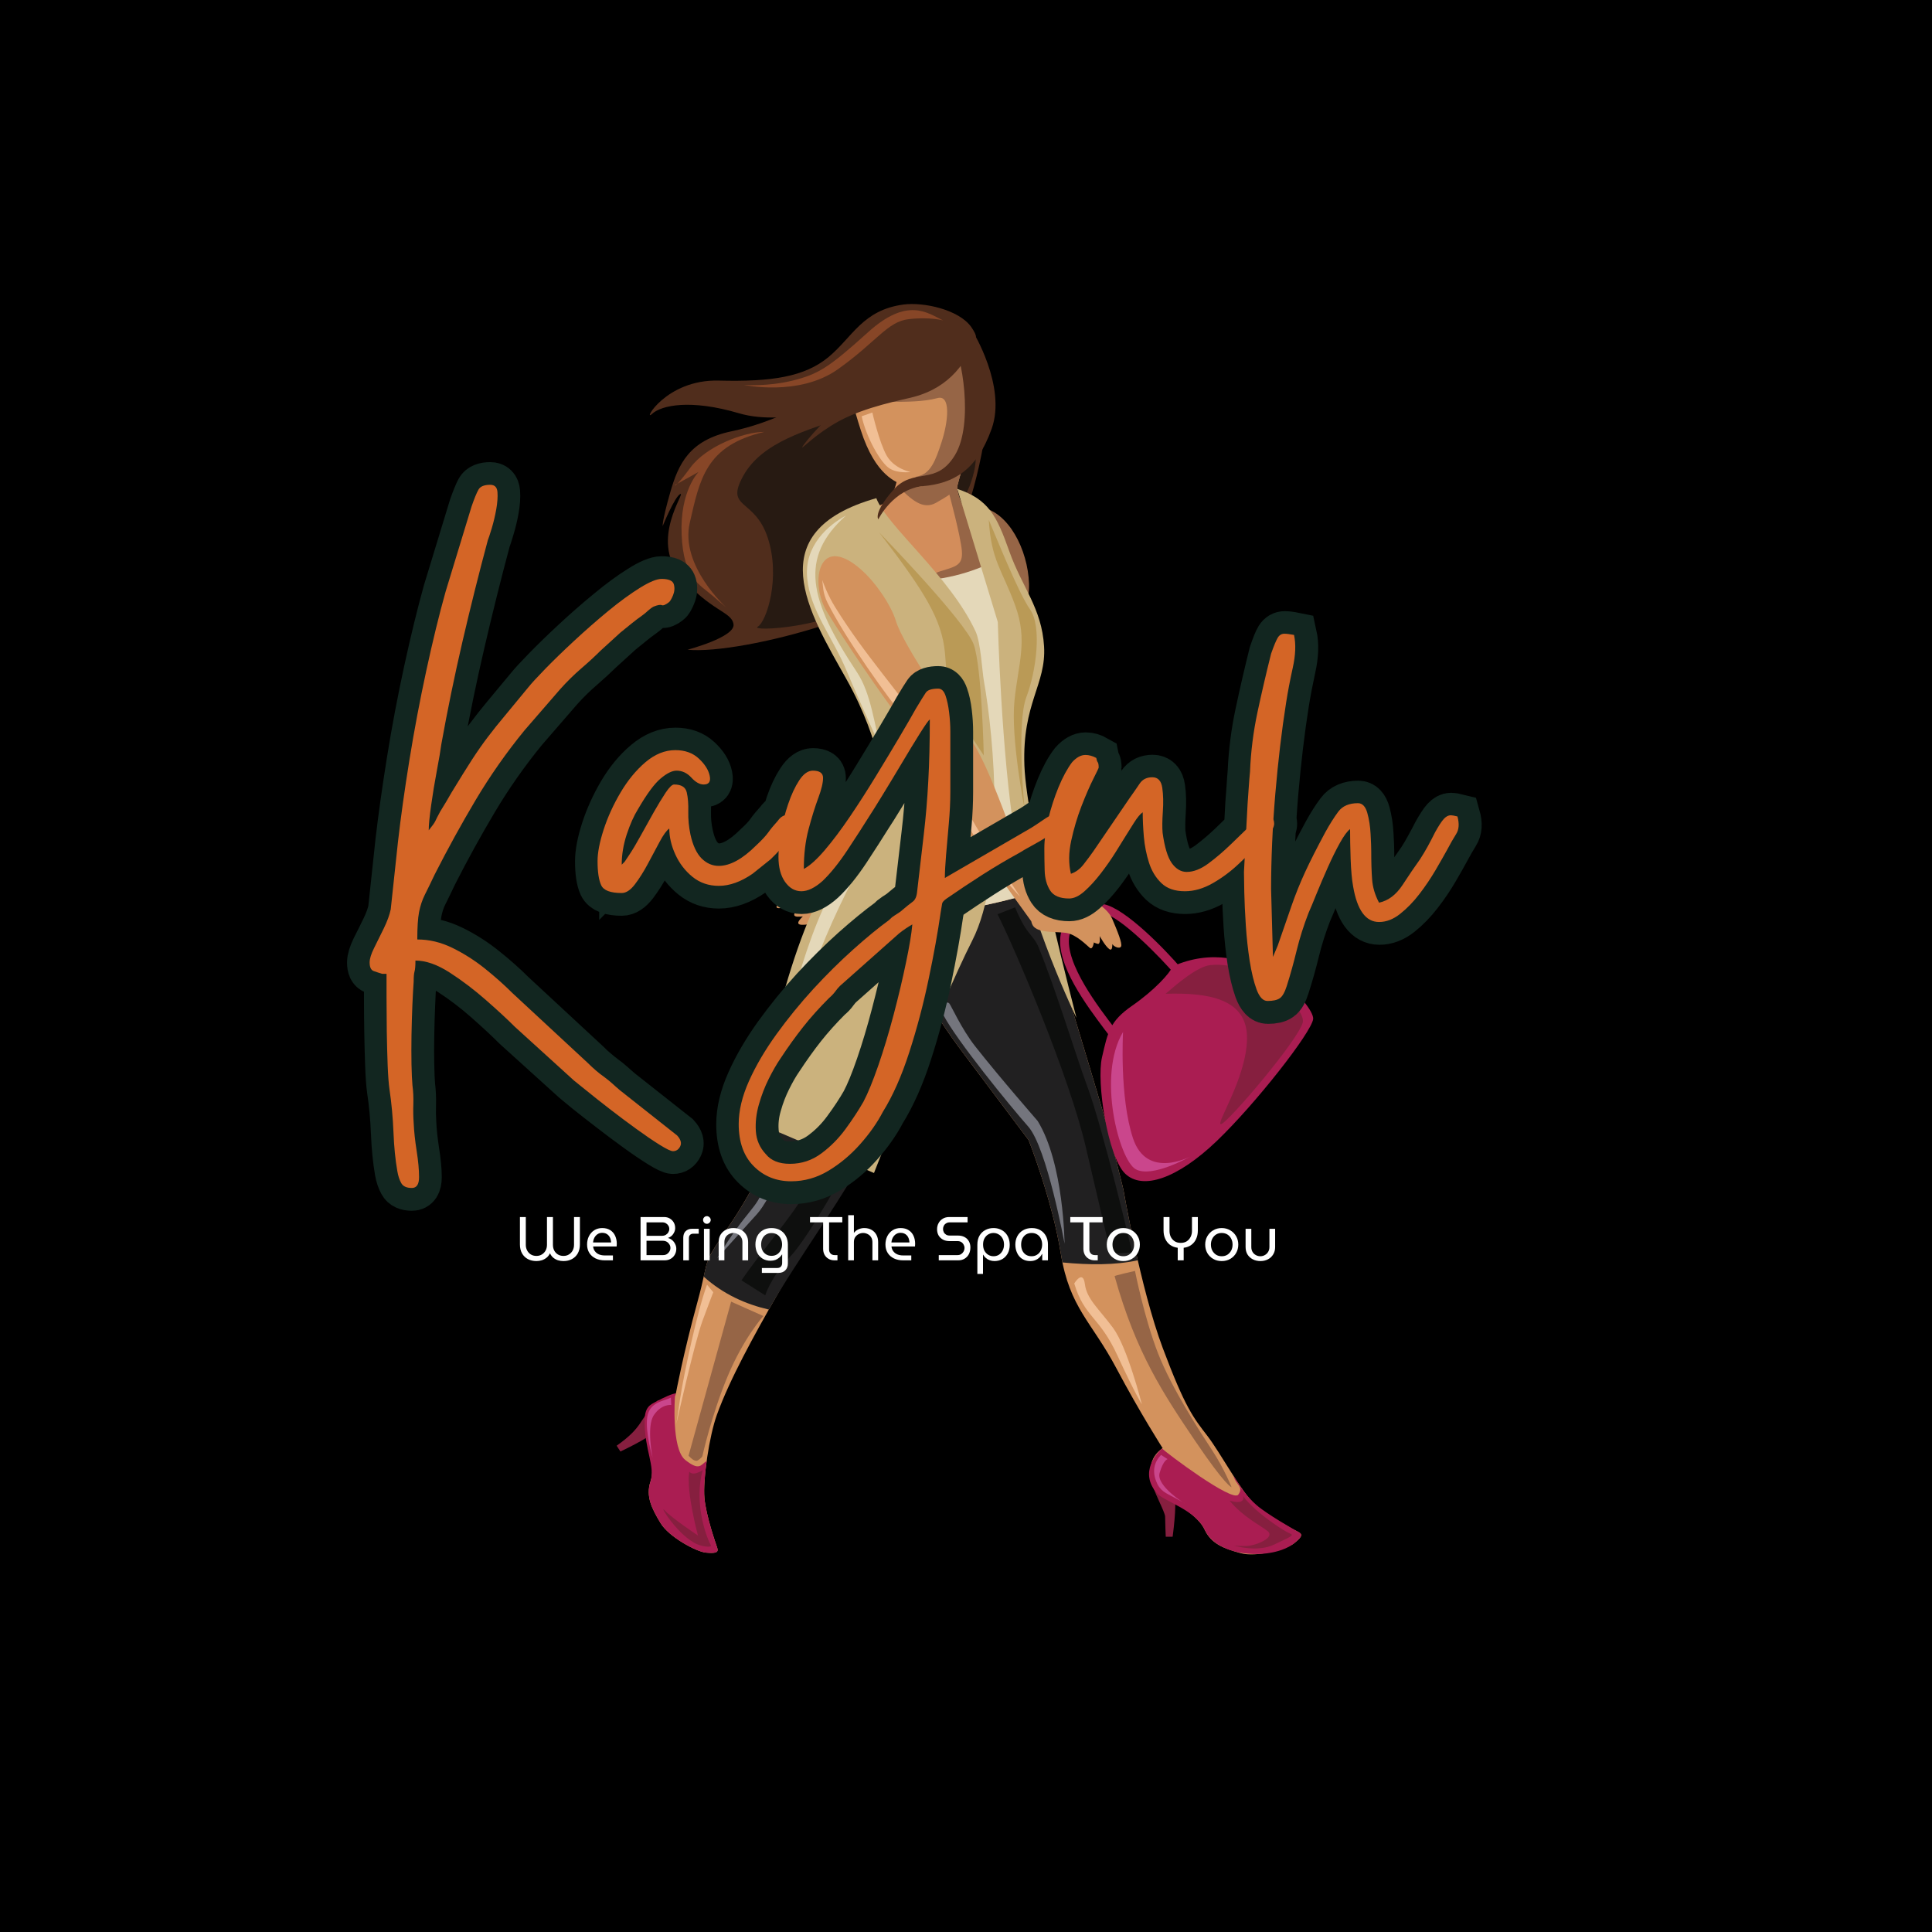 <svg version="1.0" preserveAspectRatio="xMidYMid meet" height="500" viewBox="0 0 375 375" zoomAndPan="magnify" width="500" xmlns:xlink="http://www.w3.org/1999/xlink" xmlns="http://www.w3.org/2000/svg"><defs><filter id="ee13326010" height="100%" width="100%" y="0%" x="0%"><feColorMatrix color-interpolation-filters="sRGB" values="0 0 0 0 1 0 0 0 0 1 0 0 0 0 1 0 0 0 1 0"></feColorMatrix></filter><filter id="447a69315c" height="100%" width="100%" y="0%" x="0%"><feColorMatrix color-interpolation-filters="sRGB" values="0 0 0 0 1 0 0 0 0 1 0 0 0 0 1 0.213 0.715 0.072 0 0"></feColorMatrix></filter><g></g><clipPath id="81b1826bb5"><path clip-rule="nonzero" d="M 269 135 L 310.594 135 L 310.594 164.805 L 269 164.805 Z M 269 135"></path></clipPath><image preserveAspectRatio="xMidYMid meet" height="310" id="e79d55298e" width="438" y="0" x="0"></image><mask id="e6deb01fa4"><g filter="url(#ee13326010)"><g transform="matrix(0.096, 0, 0, 0.097, 268.594, 134.803)" filter="url(#447a69315c)"><image preserveAspectRatio="xMidYMid meet" height="310" width="438" y="0" x="0"></image></g></g></mask><image preserveAspectRatio="xMidYMid meet" height="310" id="107a7852d9" width="438" y="0" x="0"></image><clipPath id="11b9971f7d"><path clip-rule="nonzero" d="M 119.598 271 L 129 271 L 129 282 L 119.598 282 Z M 119.598 271"></path></clipPath></defs><rect fill-opacity="1" height="450" y="-37.5" fill="#ffffff" width="450" x="-37.5"></rect><rect fill-opacity="1" height="450" y="-37.5" fill="#000000" width="450" x="-37.5"></rect><g clip-path="url(#81b1826bb5)"><g mask="url(#e6deb01fa4)"><g transform="matrix(0.096, 0, 0, 0.097, 268.594, 134.803)"><image preserveAspectRatio="xMidYMid meet" height="310" width="438" y="0" x="0"></image></g></g></g><g clip-path="url(#11b9971f7d)"><path fill-rule="evenodd" fill-opacity="1" d="M 127.723 271.777 C 123.828 275.707 125.066 276.801 119.691 280.613 L 120.422 281.738 C 120.422 281.738 125.98 279.141 127.242 277.738 C 128.508 276.34 129.57 272.172 127.723 271.777" fill="#861f3f"></path></g><path fill-rule="evenodd" fill-opacity="1" d="M 223.234 286.734 C 223.84 289.531 226.148 293.422 226.148 294.395 C 226.148 295.367 226.27 298.285 226.27 298.285 L 227.605 298.285 C 227.605 298.285 228.457 292.207 227.973 290.383 C 227.484 288.559 224.57 285.398 223.234 286.734" fill="#861f3f"></path><path fill-rule="evenodd" fill-opacity="1" d="M 190.523 98.492 C 195.691 99.391 199.508 106.582 199.734 113.32 C 199.957 120.062 194.121 130.621 194.121 130.621 L 190.523 98.492" fill="#966546"></path><path fill-rule="evenodd" fill-opacity="1" d="M 172.75 164.809 C 172.789 177.68 174.285 187.543 186.973 204.418 C 199.66 221.297 199.66 221.297 199.66 221.297 C 199.66 221.297 204.223 232.832 205.91 243.344 C 207.594 253.855 211.906 256.566 216.633 265.48 C 221.363 274.395 225.668 281.086 225.668 281.086 C 225.668 281.086 221.02 283.98 225.125 288.391 C 229.234 292.805 232.559 294.168 233.844 296.949 C 235.133 299.73 237.73 300.609 240.789 301.465 C 243.852 302.32 249.699 300.715 251.125 299.594 C 252.551 298.473 252.965 297.883 252.125 297.426 C 251.289 296.969 246.336 294.445 243.648 292.074 C 240.961 289.703 236.969 282.098 234.32 278.66 C 231.672 275.227 230.035 273.246 225.688 261.645 C 221.34 250.043 218.043 230.875 218.043 230.875 C 218.043 230.875 216.004 222.34 213.723 214.582 C 211.441 206.82 204.191 182.961 204.191 182.961 C 204.191 182.961 198.258 165.969 195.117 162.445 C 191.973 158.918 172.75 164.809 172.75 164.809" fill="#d3925d"></path><path fill-rule="evenodd" fill-opacity="1" d="M 225.566 281.16 C 224.898 281.625 220.781 285.762 224.699 289.973 C 226.027 291.398 232.07 293.109 233.844 296.949 C 236.383 302.438 247.039 302.812 251.125 299.59 C 252.551 298.473 252.965 297.883 252.125 297.426 C 251.289 296.969 245.844 293.855 243.891 292.137 C 241.938 290.414 240.945 288.852 239.441 286.504 C 239.793 288.109 241.496 288.605 240.344 290.117 C 239.195 291.629 226.445 282.059 225.566 281.16" fill="#aa1d52"></path><path fill-rule="evenodd" fill-opacity="1" d="M 172.75 164.809 C 172.789 177.68 174.285 187.543 186.973 204.418 C 199.66 221.297 199.66 221.297 199.66 221.297 C 199.66 221.297 204.223 232.832 205.91 243.344 C 206.004 243.934 206.109 244.496 206.219 245.039 C 211.297 245.539 216.527 245.586 220.844 244.617 C 219.117 237.109 218.043 230.875 218.043 230.875 C 218.043 230.875 216.004 222.34 213.723 214.582 C 211.441 206.82 204.191 182.961 204.191 182.961 C 204.191 182.961 198.258 165.969 195.117 162.445 C 191.973 158.918 172.75 164.809 172.75 164.809" fill="#212021"></path><path fill-rule="evenodd" fill-opacity="1" d="M 163.402 75.383 C 155.598 78.555 150.18 81.996 141.98 83.715 C 133.781 85.434 131.664 90.066 130.078 95.621 C 128.492 101.176 128.625 102.102 128.625 102.102 C 128.625 102.102 131.008 96.285 132.062 95.883 C 133.121 95.488 126.113 104.746 132.062 111.758 C 138.012 118.77 141.98 118.641 142.375 121.152 C 142.773 123.664 133.445 126.109 133.445 126.109 C 143.82 127.156 178.207 118.246 184.426 106.996 C 187.863 100.781 192.359 84.246 191.434 77.234 C 190.508 70.223 182.973 62.152 163.402 75.383" fill="#502d1c"></path><path fill-rule="evenodd" fill-opacity="1" d="M 164.574 80.793 C 156.672 83.469 147.922 85.777 144.277 92.344 C 140.633 98.906 146.465 96.598 149.02 104.379 C 151.57 112.16 148.773 120.672 147.074 121.645 C 145.371 122.617 161.898 122.008 169.559 115.566 C 177.211 109.121 187.543 100.488 189.242 90.641 C 190.945 80.793 177.457 74.352 164.574 80.793" fill="#271a12"></path><path fill-rule="evenodd" fill-opacity="1" d="M 156.176 173.203 C 155.168 174.324 152.137 176.461 155.055 176.234 C 155.074 176.234 155.098 176.23 155.117 176.23 C 154.141 177.176 153.449 178.066 155.391 177.918 C 155.539 177.906 155.684 177.895 155.828 177.875 C 154.891 178.793 154.285 179.637 156.176 179.492 C 159.098 179.27 161.906 177.805 161.906 177.133 C 161.906 176.828 161.469 176.363 160.762 176.078 C 160.992 175.883 161.121 175.703 161.121 175.559 C 161.121 175.281 160.762 174.875 160.168 174.59 C 160.559 174.32 160.781 174.066 160.781 173.875 C 160.781 173.203 158.648 171.738 156.176 173.203" fill="#d3925d"></path><path fill-rule="evenodd" fill-opacity="1" d="M 164.824 164.664 C 163.25 167.246 161.566 168.145 161.566 168.145 C 161.566 168.145 157.75 168.371 157.188 169.156 C 156.625 169.945 152.699 174.438 151.352 175.336 C 150.004 176.234 150.902 176.684 153.145 175.785 C 155.391 174.887 157.301 173.203 157.301 173.203 C 157.301 173.203 160.895 173.988 163.59 171.289 C 166.285 168.594 164.824 164.664 164.824 164.664" fill="#d3925d"></path><path fill-rule="evenodd" fill-opacity="1" d="M 175.043 83.504 C 174.82 89.793 174.371 96.082 171.676 97.656 C 168.98 99.23 157.977 101.023 157.977 111.359 C 157.977 121.695 171.453 141.691 171.898 149.777 C 172.348 157.867 162.918 163.262 162.918 168.539 C 162.918 173.82 183.352 177.414 191.551 175.617 C 199.75 173.82 200.648 173.035 200.648 173.035 L 197.391 147.535 C 197.391 147.535 198.066 137.195 199.523 134.727 C 200.984 132.254 201.77 126.078 199.859 122.258 C 197.133 116.797 185.004 97.488 185.824 94.285 C 186.949 89.906 187.508 88.891 187.508 88.891 L 175.043 83.504" fill="#d38d5b"></path><path fill-rule="evenodd" fill-opacity="1" d="M 194.887 113.395 C 190.531 105.801 185.273 96.43 185.824 94.285 C 186.785 90.531 187.336 89.25 187.477 88.961 C 185.559 89.383 177.867 95.027 174.18 94.289 C 176.977 97.086 179.164 99.031 181.715 97.574 C 184.27 96.113 184.27 95.992 184.27 95.992 C 184.27 95.992 186.457 104.016 186.699 106.934 C 186.941 109.852 185.363 109.973 182.324 110.945 C 179.285 111.922 177.34 115.203 180.863 115.203 C 184.062 115.203 193.07 115.902 194.887 113.395" fill="#966546"></path><path fill-rule="evenodd" fill-opacity="1" d="M 161.793 124.844 C 165.816 134.238 171.609 144.523 171.898 149.777 C 172.348 157.867 162.918 163.262 162.918 168.539 C 162.918 173.82 183.352 177.414 191.551 175.617 C 199.75 173.82 200.648 173.035 200.648 173.035 L 197.391 147.535 C 197.391 147.535 198.066 137.195 199.523 134.727 C 200.984 132.254 199.973 124.73 198.066 120.91 C 196.738 118.254 197.043 115.047 193.191 108.855 C 188.898 110.984 182.582 113.121 175.027 112.648 C 170.789 112.383 166.195 117.359 161.793 124.844" fill="#e4d8b9"></path><path fill-rule="evenodd" fill-opacity="1" d="M 189.629 81.258 C 190.055 84.281 188.109 88.801 184.434 91.688 C 180.75 94.57 177.055 95.016 175.531 94.281 C 174.004 93.547 169.949 92.445 167.07 83.473 C 164.188 74.496 164.309 71.48 164.309 71.48 C 164.309 71.48 164.738 63.914 171.953 62.254 C 179.172 60.59 185.168 64.234 188.176 69.645 C 191.188 75.062 192.672 74.449 192.84 77.531 C 193.008 80.617 189.629 81.258 189.629 81.258" fill="#d3925d"></path><path fill-rule="evenodd" fill-opacity="1" d="M 188.016 87.57 C 187.133 89.07 185.926 90.516 184.434 91.688 C 182.773 92.988 181.113 93.789 179.648 94.215 C 177.98 93.719 177.047 92.66 178.07 92.465 C 180.621 91.98 181.594 89.426 182.809 85.656 C 184.023 81.891 184.633 76.539 181.957 77.27 C 179.285 78 175.883 78 172.355 78 C 172.355 78 186.09 68.152 186.941 68.516 C 187.781 68.875 190.637 76.945 188.016 87.57" fill="#966546"></path><path fill-rule="evenodd" fill-opacity="1" d="M 171.598 157.617 C 162.793 167.004 157.113 175.203 154.762 196.188 C 152.41 217.172 152.41 217.172 152.41 217.172 C 152.41 217.172 147.809 228.695 141.824 237.5 C 135.84 246.301 138.008 243.145 135.332 252.871 C 132.656 262.602 131.195 270.426 131.195 270.426 C 131.195 270.426 128.684 272.277 127.199 273.02 C 126.02 273.605 125.805 272.691 125.789 275.363 C 125.746 281.395 127.23 284.668 126.258 287.578 C 125.285 290.48 126.574 292.902 128.211 295.625 C 129.852 298.352 135.203 301.203 137.012 301.363 C 138.816 301.527 139.52 301.383 139.227 300.477 C 138.93 299.566 137.059 294.332 136.73 290.762 C 136.406 287.191 137.672 278.68 139.152 274.602 C 144.109 260.941 157.219 241.664 167.242 221.945 C 170.906 214.734 182.004 192.406 182.004 192.406 C 182.004 192.406 189.352 175.977 189.484 171.254 C 189.613 166.531 171.598 157.617 171.598 157.617" fill="#d3925d"></path><path fill-rule="evenodd" fill-opacity="1" d="M 131.223 270.465 C 130.605 270.41 128.672 271.34 127.422 272.012 C 126.148 272.695 125.141 273.059 125.121 275.852 C 125.082 281.379 127.23 284.668 126.258 287.578 C 125.285 290.48 126.574 292.902 128.211 295.625 C 129.852 298.352 135.203 301.203 137.012 301.363 C 138.816 301.527 139.52 301.383 139.227 300.477 C 138.93 299.566 137.059 294.332 136.73 290.762 C 136.578 289.113 136.77 286.402 137.164 283.566 C 135.977 284.336 135.812 285.566 133.031 283.398 C 130.25 281.238 131.012 271.043 131.012 271.043 L 131.223 270.465" fill="#aa1d52"></path><path fill-rule="evenodd" fill-opacity="1" d="M 171.598 157.617 C 162.793 167.004 157.113 175.203 154.762 196.188 C 152.41 217.172 152.41 217.172 152.41 217.172 C 152.41 217.172 147.809 228.695 141.824 237.5 C 137.258 244.215 137.438 243.969 136.59 247.797 C 140.43 251.242 144.758 253.145 149.227 254.188 C 154.852 244.215 163.973 232.18 169.672 220.973 C 173.336 213.762 182.004 192.406 182.004 192.406 C 182.004 192.406 189.352 175.977 189.484 171.254 C 189.613 166.531 171.598 157.617 171.598 157.617" fill="#212021"></path><path fill-rule="evenodd" fill-opacity="1" d="M 170.09 96.695 C 172.148 102.129 184.348 111.785 189.359 122.555 C 190.359 124.695 190.641 130.332 190.977 132.195 C 192.996 143.426 195.242 169.715 188.73 182.523 C 182.215 195.328 169.641 227.68 169.641 227.68 L 146.059 217.57 C 150.676 198.234 154.5 176.57 167.133 160.805 C 170.594 156.477 171.66 154.211 171.66 154.211 C 171.66 154.211 171.438 144.551 164.25 131.746 C 157.062 118.941 147.18 103.211 170.09 96.695" fill="#cbb27d"></path><path fill-rule="evenodd" fill-opacity="1" d="M 227.938 189.004 C 225.488 186.129 217.594 177.902 214.012 177.188 C 210.902 176.57 208.066 178.652 207.551 181.672 C 206.645 187 213.359 195.676 216.492 199.766 C 217.395 200.938 217.453 201.008 218.145 201.871 C 218.441 202.234 218.391 202.77 218.027 203.066 C 217.664 203.363 217.129 203.309 216.832 202.945 C 215.977 201.883 215.145 200.809 214.328 199.715 C 211.004 195.262 204.879 187.199 205.875 181.391 C 206.543 177.504 210.227 174.734 214.23 175.504 C 218.512 176.324 226.402 184.578 229.277 187.953 C 229.566 188.324 229.5 188.859 229.133 189.148 C 228.762 189.438 228.227 189.371 227.938 189.004" fill="#aa1d52"></path><path fill-rule="evenodd" fill-opacity="1" d="M 227.598 187.578 C 227.148 188.816 224.113 192.188 219.734 195.219 C 215.355 198.254 215.02 200.387 213.898 205.219 C 212.773 210.047 215.02 224.539 218.387 227.797 C 221.758 231.055 228.492 228.809 236.133 221.508 C 243.766 214.203 254.547 200.387 254.883 197.801 C 255.219 195.219 242.645 180.84 227.598 187.578" fill="#aa1d52"></path><path fill-rule="evenodd" fill-opacity="1" d="M 189.41 65.434 C 187.766 70.062 184.523 75.121 177.379 77.035 C 175.234 77.609 167.945 78.938 162.77 81.785 C 158.41 84.184 155.648 87.121 155.707 86.836 C 155.84 86.172 162 79.109 164.25 78.449 C 166.5 77.789 152.852 82.996 143.465 80.223 C 134.074 77.445 128.387 78.633 126.539 80.355 C 124.688 82.074 129.18 73.609 139.496 73.871 C 149.812 74.137 156.199 73.133 160.824 69.297 C 165.453 65.461 167.438 60.168 175.371 59.109 C 179.219 58.598 186.129 60.059 188.543 63.508 C 189.113 64.328 189.516 65.137 189.41 65.434" fill="#502d1c"></path><path fill-rule="evenodd" fill-opacity="1" d="M 184.824 66.121 C 186.676 68.77 189.055 82.258 185.352 88.344 C 181.648 94.43 177.359 90.602 173.395 95.098 C 169.426 99.598 170.48 100.797 170.48 100.797 C 170.48 100.797 173.367 94.887 179.188 94.359 C 185.004 93.828 189.582 91.387 192.492 83.188 C 195.402 74.984 188.789 64.27 188.789 64.27 L 184.824 66.121" fill="#502d1c"></path><path fill-rule="evenodd" fill-opacity="1" d="M 185.809 94.898 C 191.871 96.922 193.445 100.066 195.914 107.031 C 198.387 113.996 202.207 118.039 202.652 125.453 C 203.102 132.867 198.387 136.461 198.836 148.594 C 199.285 160.727 208.941 197.574 208.941 197.574 C 208.941 197.574 199.734 178.699 197.039 162.523 C 194.344 146.348 193.672 120.734 193.672 120.734 L 185.809 94.898" fill="#cbb27d"></path><path fill-rule="evenodd" fill-opacity="1" d="M 160.453 118.645 C 164.535 125.363 171.277 135.117 174.629 139.512 C 179.539 145.941 179.539 145.941 179.539 145.941 C 179.539 145.941 180.93 150.883 185.883 158.438 C 189.844 164.484 197.332 174.895 200.164 178.809 C 200.227 179.098 200.309 179.348 200.422 179.551 C 200.602 179.875 200.887 180.121 201.246 180.305 L 201.285 180.359 L 201.324 180.344 C 202.773 181.039 205.293 180.844 206.879 181.066 C 208.898 181.344 210.977 183.535 211.539 183.984 C 212.102 184.434 212.324 182.918 212.324 182.918 C 212.324 182.918 212.438 183.031 213.055 183.199 C 213.672 183.367 213.449 181.684 213.449 181.684 C 213.449 181.684 214.516 183.648 215.301 184.211 C 216.086 184.773 215.805 182.918 215.973 183.312 C 216.145 183.703 217.32 184.266 217.602 183.703 C 217.883 183.145 216.875 180.672 215.863 178.312 C 214.852 175.953 211.148 174.211 211.148 174.211 C 211.148 174.211 207.922 174.211 202.801 173.477 C 201.457 172.094 200.191 170.602 199.5 169.305 C 197.57 165.664 192.133 148.395 188.41 143.605 C 184.684 138.82 175.266 125.203 173.855 120.418 C 173.059 117.711 169.703 112.297 165.879 109.539 C 158.547 104.242 157.367 113.562 160.453 118.645" fill="#d3925d"></path><path fill-rule="evenodd" fill-opacity="1" d="M 159.598 112.59 C 159.754 113.574 159.664 115.074 160.613 116.977 C 164.121 123.984 172.398 135.605 176.125 140.004 C 180.867 145.594 180.258 145.594 180.258 145.594 C 180.258 145.594 186.941 159.332 190.832 165.047 C 194.719 170.762 198 174.047 198 174.047 C 198 174.047 186.578 156.902 183.172 148.395 C 182.121 145.758 181.512 144.586 180.391 142.938 C 174.559 134.348 167.898 127.23 162.07 117.793 C 160.746 115.645 159.938 113.523 159.598 112.59" fill="#f1bf95"></path><path fill-rule="evenodd" fill-opacity="1" d="M 167.254 80.797 C 168.105 84.809 170.898 89.793 172.602 90.887 C 174.301 91.98 176.734 91.613 176.734 91.613 C 176.734 91.613 173.574 91.008 172.117 88.453 C 170.656 85.902 169.32 80.066 169.32 80.066 L 167.254 80.797" fill="#f1bf95"></path><path fill-rule="evenodd" fill-opacity="1" d="M 193.625 177.449 C 197.273 184.742 207.602 209.059 210.758 222.676 C 213.922 236.293 215.621 243.344 215.621 243.344 L 219.754 243.102 C 219.754 243.102 214.164 219.273 211.004 210.762 C 208.801 204.828 204.941 192.023 201.555 183.785 C 200.906 182.211 199.832 181.387 198.965 180.004 C 197.863 178.246 197.027 176.113 197.027 176.113 L 193.625 177.449" fill="#0e0f0e"></path><path fill-rule="evenodd" fill-opacity="1" d="M 183.113 197.023 C 185.703 201.973 195.961 214.562 199.578 218.664 C 203.227 222.797 206.629 241.398 206.629 241.398 C 206.629 241.398 206.508 225.836 201.402 217.57 C 201.355 217.496 194.199 209.336 189.258 203.055 C 186.625 199.711 184.523 195 184.246 194.75 C 183.164 193.773 183.172 197.48 183.113 197.023" fill="#74757d"></path><path fill-rule="evenodd" fill-opacity="1" d="M 216.352 247.723 C 220.484 262.555 225.832 270.578 231.906 279.574 C 237.984 288.57 239.047 288.664 239.047 288.664 C 239.047 288.664 237.68 285.168 235.25 281.461 C 232.82 277.75 227.469 269.543 224.797 262.738 C 222.125 255.93 220.301 246.688 220.301 246.688 C 220.301 246.688 215.926 247.66 216.352 247.723" fill="#966546"></path><path fill-rule="evenodd" fill-opacity="1" d="M 141.914 252.645 C 133.648 282.555 133.648 282.555 133.648 282.555 C 134.223 283.125 134.609 283.516 135.18 283.543 C 135.5 283.559 136.246 282.844 136.324 282.676 C 136.324 282.676 138.086 274.648 141.246 267.113 C 144.406 259.574 148.172 255.441 148.172 255.441 C 148.172 255.441 141.609 252.523 141.914 252.645" fill="#966546"></path><path fill-rule="evenodd" fill-opacity="1" d="M 143.918 248.512 C 147.562 243.164 153.883 235.867 155.828 232.219 C 157.773 228.574 159.23 224.438 159.23 224.438 L 164.578 226.141 C 164.578 226.141 157.285 239.758 153.398 243.891 C 149.508 248.023 148.539 251.43 148.539 251.43 L 143.918 248.512" fill="#0e0f0e"></path><path fill-rule="evenodd" fill-opacity="1" d="M 137.234 249.363 C 135.41 254.227 132.738 266.625 132.008 271.488 C 131.281 276.352 131.281 276.352 131.281 276.352 C 131.281 276.352 134.805 260.547 136.383 256.293 C 137.961 252.035 138.449 250.82 138.449 250.82 L 137.234 249.363" fill="#f1bf95"></path><path fill-rule="evenodd" fill-opacity="1" d="M 139.18 244.258 C 145.133 234.41 146.953 234.773 148.293 230.273 C 149.633 225.777 151.695 221.887 151.695 221.887 L 154.125 221.887 C 154.125 221.887 149.633 232.703 146.953 235.625 C 144.281 238.543 139.301 244.133 139.18 244.258" fill="#74757d"></path><path fill-rule="evenodd" fill-opacity="1" d="M 208.512 249.117 C 210.453 255.684 213.375 255.441 216.895 263.102 C 220.422 270.758 221.637 272.582 221.637 272.582 C 221.637 272.582 218.84 261.52 216.047 257.75 C 213.25 253.98 210.941 252.156 210.574 249.242 C 210.211 246.324 208.512 249.117 208.512 249.117" fill="#f1bf95"></path><path fill-rule="evenodd" fill-opacity="1" d="M 191.918 100.914 C 192.406 108.816 194.473 110.52 197.023 117.449 C 199.574 124.379 197.633 128.758 196.902 136.051 C 196.172 143.344 198.848 156.844 198.848 156.844 C 198.848 156.844 197.266 140.426 199.211 135.32 C 201.156 130.215 202.25 121.582 199.941 118.301 C 197.633 115.016 193.5 104.562 191.918 100.914" fill="#ba9a56"></path><path fill-rule="evenodd" fill-opacity="1" d="M 170.652 103.348 C 179.523 114.895 182.805 120.246 183.41 126.688 C 184.02 133.133 183.656 135.566 183.656 135.566 L 190.949 146.629 C 190.949 146.629 190.582 129.605 189.004 125.109 C 187.422 120.609 170.652 103.348 170.652 103.348" fill="#ba9a56"></path><path fill-rule="evenodd" fill-opacity="1" d="M 164.211 100.062 C 160.809 101.887 156.066 105.898 156.676 112.223 C 157.281 118.543 161.539 123.527 164.332 130.215 C 167.129 136.902 171.137 145.535 171.137 145.535 C 169.641 140.91 169.215 134.82 166.328 130.469 C 157.008 116.418 155.055 108.258 164.211 100.062" fill="#e4d8b9"></path><path fill-rule="evenodd" fill-opacity="1" d="M 183.047 157.812 C 189.609 167.055 190.582 170.457 190.582 170.457 C 190.582 170.457 182.074 186.504 176.973 202.312 C 171.867 218.117 168.465 225.652 168.465 225.652 L 157.039 219.816 C 157.039 219.816 166.031 222.25 167.25 217.629 C 168.465 213.008 182.805 179.211 184.262 170.215 C 185.723 161.219 183.047 157.812 183.047 157.812" fill="#ba9a56"></path><path fill-rule="evenodd" fill-opacity="1" d="M 173.566 152.223 C 171.625 162.676 170.105 160.887 162.996 175.809 C 155.195 192.176 152.109 206.848 150.426 213.398 C 149.773 215.938 147.676 219.508 148.375 214.195 C 148.922 210.059 151.652 201.625 153.539 194.746 C 155.102 189.051 157.586 180.312 161.098 173.652 C 166.332 163.719 172.816 156.172 173.566 152.223" fill="#e4d8b9"></path><path fill-rule="evenodd" fill-opacity="1" d="M 183.047 62.191 C 180.008 60.73 176.121 57.574 168.465 64.504 C 160.805 71.434 158.742 72.648 153.879 73.863 C 149.02 75.078 144.398 74.715 144.398 74.715 C 144.398 74.715 155.094 77.023 162.629 71.676 C 170.164 66.324 172.23 62.434 176.363 61.949 C 180.492 61.465 183.047 62.191 183.047 62.191" fill="#874627"></path><path fill-rule="evenodd" fill-opacity="1" d="M 148.344 83.832 C 144.336 83.832 137.043 86.629 134.008 90.762 C 130.969 94.895 130.969 94.168 130.969 94.168 L 135.586 91.613 C 135.586 91.613 131.941 95.262 132.305 103.773 C 132.668 112.281 135.707 113.375 138.383 115.688 C 141.055 117.996 141.055 117.996 141.055 117.996 C 141.055 117.996 131.941 109.852 133.887 101.461 C 135.828 93.074 136.922 86.508 148.344 83.832" fill="#874627"></path><path fill-rule="evenodd" fill-opacity="1" d="M 217.984 200.305 C 212.879 208.816 217.254 225.105 220.414 226.93 C 223.574 228.754 230.988 224.496 230.988 224.496 C 230.988 224.496 222.602 228.996 219.926 220.973 C 217.254 212.949 217.984 200.305 217.984 200.305" fill="#ca468c"></path><path fill-rule="evenodd" fill-opacity="1" d="M 226.246 192.887 C 234.633 192.645 242.168 193.859 242.047 201.641 C 241.926 209.422 235.605 218.66 237.062 218.176 C 238.523 217.691 251.891 202.004 252.863 198.48 C 253.613 195.754 243.84 186.434 234.988 187.316 C 232.383 187.574 228.398 191.035 226.246 192.887" fill="#861f3f"></path><path fill-rule="evenodd" fill-opacity="1" d="M 238.664 291.273 C 241.273 294.434 244.375 295.891 246.016 297.168 C 247.656 298.445 243.703 300.086 241.699 300.086 C 239.695 300.086 239.453 299.965 239.453 299.965 C 239.453 299.965 243.949 301.426 247.352 299.781 C 250.754 298.141 251.301 298.02 250.27 297.594 C 249.234 297.168 245.77 294.859 243.645 292.914 C 241.52 290.969 241.273 290.301 241.273 290.301 C 241.273 290.301 242.004 292.246 238.664 291.273" fill="#861f3f"></path><path fill-rule="evenodd" fill-opacity="1" d="M 225.355 282.398 C 224.02 283.797 223.652 285.496 224.383 287.441 C 225.109 289.387 226.203 289.75 228.027 290.727 C 229.852 291.699 230.035 291.883 230.035 291.883 C 230.035 291.883 224.352 288.414 225.082 285.895 C 225.809 283.371 226.633 283.219 226.633 283.219 L 225.355 282.398" fill="#ca468c"></path><path fill-rule="evenodd" fill-opacity="1" d="M 130.227 271.273 C 128.859 271.973 126.094 272.094 125.641 275.012 C 125.184 277.93 126.672 282.973 126.672 282.973 C 126.672 282.973 125.426 276.895 126.914 274.676 C 128.402 272.461 130.285 272.703 130.285 272.703 L 130.227 271.273" fill="#ca468c"></path><path fill-rule="evenodd" fill-opacity="1" d="M 133.781 285.648 C 133.176 289.66 135.48 298.051 135.48 298.051 C 135.48 298.051 130.379 294.648 129.039 293.188 C 127.703 291.727 131.594 298.172 135.359 299.75 C 136.574 300.262 138.215 300.383 137.977 299.938 C 136.855 297.848 134.723 291.398 136.395 285.344 C 136.395 285.344 134.57 286.621 133.781 285.648" fill="#861f3f"></path><path stroke-miterlimit="4" stroke-opacity="1" stroke-width="6.128" stroke="#122620" d="M 9.068 72.466 C 9.068 71.986 9.267 71.334 9.665 70.511 C 10.08 69.701 10.519 68.815 10.982 67.858 C 11.449 66.901 11.762 66.042 11.92 65.283 L 12.899 56.127 C 13.284 52.803 13.802 49.113 14.454 45.056 C 15.105 41.001 15.872 36.957 16.747 32.927 C 17.625 28.899 18.498 25.327 19.362 22.216 L 22.871 10.706 C 23.259 9.615 23.569 8.849 23.809 8.41 C 24.063 7.971 24.595 7.753 25.405 7.753 C 26.005 7.753 26.329 8.085 26.384 8.751 C 26.435 9.402 26.384 10.179 26.223 11.085 C 26.065 11.974 25.857 12.833 25.606 13.656 C 25.366 14.469 25.192 15.006 25.086 15.273 C 23.889 19.742 22.746 24.324 21.655 29.016 C 20.565 33.698 19.607 38.326 18.784 42.902 C 18.678 43.714 18.47 44.911 18.165 46.493 C 17.873 48.074 17.611 49.645 17.388 51.199 C 17.175 52.743 17.069 53.866 17.069 54.572 C 17.56 53.973 17.859 53.555 17.966 53.315 C 18.086 53.062 18.304 52.636 18.623 52.039 C 18.904 51.614 19.177 51.167 19.441 50.703 C 19.719 50.237 19.967 49.811 20.18 49.424 C 21.271 47.63 22.195 46.146 22.953 44.977 C 23.725 43.807 24.448 42.776 25.127 41.884 C 25.805 40.979 26.564 40.022 27.401 39.013 C 28.251 38.001 29.301 36.739 30.553 35.223 C 30.992 34.677 31.769 33.832 32.887 32.69 C 34.005 31.544 35.306 30.282 36.797 28.899 C 38.3 27.5 39.83 26.164 41.384 24.888 C 42.941 23.598 44.37 22.548 45.673 21.736 C 46.977 20.912 47.956 20.501 48.607 20.501 C 49.592 20.501 50.148 20.746 50.282 21.237 C 50.429 21.73 50.388 22.235 50.162 22.753 C 49.949 23.274 49.764 23.585 49.603 23.691 C 49.164 24.024 48.845 24.149 48.646 24.07 C 48.46 23.977 48.095 24.043 47.549 24.269 C 47.337 24.375 47.091 24.555 46.81 24.809 C 46.546 25.049 46.298 25.248 46.074 25.406 C 45.529 25.793 45.022 26.178 44.558 26.565 C 44.105 26.936 43.606 27.342 43.061 27.781 L 40.367 30.235 C 39.595 30.993 38.717 31.798 37.735 32.649 C 36.765 33.486 35.813 34.424 34.88 35.46 L 30.073 41.006 C 27.613 44.011 25.399 47.164 23.43 50.463 C 21.475 53.746 19.626 57.106 17.884 60.536 C 17.339 61.681 16.889 62.611 16.529 63.328 C 16.182 64.035 15.932 64.812 15.771 65.663 C 15.61 66.502 15.531 67.738 15.531 69.374 C 17.153 69.374 18.743 69.753 20.3 70.511 C 21.854 71.269 23.324 72.207 24.707 73.325 C 26.105 74.44 27.349 75.545 28.437 76.635 L 38.652 86.111 C 38.971 86.444 39.322 86.768 39.71 87.087 C 40.094 87.42 40.473 87.725 40.847 88.006 C 41.286 88.325 41.651 88.617 41.943 88.884 C 42.248 89.162 42.595 89.468 42.982 89.801 L 50.74 95.925 C 51.233 96.47 51.367 96.956 51.141 97.381 C 50.928 97.82 50.601 98.041 50.162 98.041 C 49.897 98.041 49.297 97.755 48.367 97.182 C 47.448 96.609 46.385 95.887 45.174 95.009 C 43.977 94.144 42.78 93.245 41.583 92.315 C 40.389 91.398 39.35 90.586 38.472 89.882 C 37.607 89.176 37.043 88.71 36.776 88.483 L 28.756 81.225 C 27.72 80.186 26.411 78.97 24.827 77.573 C 23.259 76.191 21.628 74.953 19.94 73.862 C 18.252 72.771 16.695 72.226 15.272 72.226 C 15.272 72.932 15.231 73.418 15.152 73.682 C 15.073 73.963 15.032 74.435 15.032 75.1 C 14.98 75.91 14.925 76.954 14.874 78.231 C 14.819 79.507 14.781 80.87 14.754 82.321 C 14.726 83.772 14.726 85.108 14.754 86.329 C 14.781 87.554 14.819 88.492 14.874 89.143 C 14.98 89.953 15.018 90.799 14.994 91.677 C 14.966 92.555 14.98 93.4 15.032 94.21 C 15.086 95.355 15.22 96.618 15.433 98 C 15.659 99.396 15.771 100.58 15.771 101.551 C 15.771 102.535 15.443 103.028 14.794 103.028 C 14.075 103.028 13.597 102.808 13.357 102.369 C 13.117 101.943 12.938 101.406 12.818 100.754 C 12.553 99.225 12.379 97.463 12.299 95.467 C 12.22 93.485 12.04 91.57 11.762 89.721 C 11.656 88.95 11.574 87.854 11.522 86.43 C 11.468 85.02 11.43 83.499 11.402 81.863 C 11.375 80.24 11.361 78.702 11.361 77.254 C 11.361 75.817 11.361 74.74 11.361 74.023 L 10.783 74.023 C 10.399 73.917 10.012 73.797 9.627 73.663 C 9.254 73.529 9.068 73.131 9.068 72.466 Z M 39.95 58.742 C 39.95 57.597 40.222 56.181 40.768 54.493 C 41.313 52.803 42.071 51.128 43.042 49.465 C 44.026 47.802 45.158 46.433 46.434 45.356 C 47.724 44.265 49.074 43.72 50.483 43.72 C 51.801 43.72 52.864 44.099 53.677 44.857 C 54.5 45.615 54.991 46.392 55.152 47.191 C 55.313 47.976 55.04 48.369 54.334 48.369 C 53.788 48.369 53.229 48.055 52.659 47.431 C 52.087 46.806 51.421 46.493 50.663 46.493 C 50.064 46.493 49.341 46.845 48.49 47.551 C 47.65 48.254 46.628 49.645 45.417 51.72 C 44.872 52.598 44.367 53.727 43.901 55.11 C 43.448 56.495 43.222 57.869 43.222 59.241 C 43.328 59.134 43.369 59.094 43.342 59.121 C 43.315 59.148 43.407 59.047 43.623 58.821 L 44.28 57.845 C 44.719 57.193 45.223 56.348 45.796 55.309 C 46.369 54.272 46.952 53.228 47.552 52.178 C 48.149 51.115 48.695 50.218 49.188 49.484 C 49.679 48.74 50.058 48.369 50.325 48.369 C 51.307 48.369 51.88 48.726 52.04 49.446 C 52.199 50.15 52.267 51.022 52.24 52.058 C 52.212 53.084 52.313 54.114 52.539 55.151 C 52.859 56.626 53.358 57.703 54.034 58.382 C 54.726 59.061 55.504 59.399 56.368 59.399 C 57.898 59.399 59.588 58.475 61.434 56.626 C 62.206 55.922 62.752 55.336 63.071 54.872 C 63.403 54.406 63.842 53.874 64.388 53.274 C 64.761 52.729 65.247 52.456 65.844 52.456 C 66.444 52.456 66.703 52.964 66.624 53.973 C 66.542 54.971 65.473 56.481 63.411 58.502 L 60.957 60.457 C 59.373 61.548 57.846 62.093 56.368 62.093 C 55.013 62.093 53.829 61.687 52.818 60.877 C 51.806 60.051 51.029 59.042 50.483 57.845 C 49.938 56.648 49.665 55.475 49.665 54.332 C 49.295 54.611 48.861 55.216 48.37 56.149 C 47.877 57.065 47.345 58.057 46.772 59.121 C 46.202 60.184 45.616 61.109 45.019 61.894 C 44.419 62.677 43.822 63.069 43.222 63.069 C 41.692 63.069 40.762 62.718 40.43 62.014 C 40.111 61.308 39.95 60.217 39.95 58.742 Z M 66.018 99.756 C 67.603 99.756 69.018 99.29 70.267 98.36 C 71.518 97.441 72.615 96.331 73.558 95.028 C 74.518 93.724 75.322 92.5 75.974 91.358 C 76.585 90.212 77.256 88.579 77.989 86.449 C 78.72 84.322 79.41 82.015 80.062 79.529 C 80.713 77.055 81.272 74.713 81.739 72.507 C 82.205 70.312 82.488 68.583 82.595 67.32 C 81.943 67.705 81.346 68.117 80.801 68.556 L 72.8 75.656 C 72.576 75.883 72.355 76.145 72.143 76.436 C 71.93 76.742 71.657 77.028 71.325 77.293 C 70.021 78.596 68.851 79.899 67.815 81.203 C 66.776 82.52 65.74 83.971 64.701 85.552 C 64.21 86.258 63.692 87.156 63.147 88.246 C 62.602 89.337 62.154 90.493 61.811 91.718 C 61.451 92.939 61.317 94.15 61.41 95.347 C 61.489 96.544 61.936 97.58 62.746 98.458 C 63.452 99.323 64.543 99.756 66.018 99.756 Z M 67.894 59.819 C 68.704 59.38 69.656 58.521 70.747 57.245 C 71.837 55.955 72.98 54.425 74.177 52.658 C 75.374 50.888 76.544 49.067 77.689 47.191 C 78.845 45.301 79.895 43.561 80.841 41.964 C 81.799 40.355 82.548 39.059 83.094 38.075 C 83.745 36.984 84.193 36.264 84.433 35.921 C 84.684 35.561 85.243 35.381 86.107 35.381 C 86.546 35.381 86.87 35.695 87.083 36.319 C 87.309 36.943 87.476 37.71 87.582 38.612 C 87.689 39.504 87.743 40.363 87.743 41.186 C 87.743 41.996 87.743 42.623 87.743 43.062 L 87.743 49.345 C 87.743 50.714 87.678 52.165 87.544 53.694 C 87.41 55.211 87.285 56.626 87.165 57.943 C 87.059 59.246 87.004 60.277 87.004 61.035 L 98.694 54.253 C 98.975 54.093 99.545 53.713 100.409 53.116 C 101.287 52.516 102.026 52.219 102.623 52.219 C 103.117 52.219 103.362 52.516 103.362 53.116 C 103.362 53.487 102.91 54.008 102.007 54.671 C 101.102 55.322 100.145 55.922 99.133 56.468 C 98.135 57.013 97.472 57.392 97.14 57.605 C 95.449 58.535 93.775 59.533 92.111 60.596 C 90.462 61.646 88.847 62.718 87.263 63.808 C 86.879 64.086 86.671 64.321 86.647 64.506 C 86.62 64.692 86.551 65.084 86.445 65.684 C 86.061 68.357 85.515 71.381 84.812 74.759 C 84.105 78.138 83.236 81.429 82.197 84.636 C 81.16 87.854 79.963 90.553 78.605 92.735 C 77.834 94.21 76.811 95.666 75.535 97.103 C 74.259 98.551 72.827 99.748 71.246 100.694 C 69.661 101.651 67.973 102.129 66.179 102.129 C 64.156 102.129 62.468 101.444 61.11 100.075 C 59.755 98.717 59.076 96.817 59.076 94.371 C 59.076 92.574 59.542 90.64 60.472 88.565 C 61.391 86.504 62.621 84.396 64.164 82.242 C 65.718 80.088 67.395 78.026 69.19 76.057 C 71 74.102 72.8 72.319 74.597 70.71 C 76.391 69.115 78 67.798 79.423 66.761 C 79.691 66.481 79.931 66.276 80.143 66.142 C 80.37 66.009 80.642 65.829 80.961 65.603 C 81.73 64.951 82.289 64.506 82.636 64.266 C 82.996 64.016 83.2 63.536 83.255 62.832 C 83.587 60.051 83.887 57.49 84.152 55.151 C 84.433 52.811 84.637 50.403 84.771 47.93 C 84.904 45.443 84.97 42.648 84.97 39.55 C 84.812 39.657 84.359 40.295 83.615 41.465 C 82.881 42.637 82.052 44 81.12 45.555 C 80.203 47.112 79.331 48.554 78.507 49.885 C 77.695 51.213 77.125 52.124 76.792 52.617 C 75.979 53.921 74.99 55.464 73.82 57.245 C 72.647 59.014 71.518 60.411 70.428 61.433 C 69.389 62.366 68.44 62.832 67.575 62.832 C 66.697 62.832 65.958 62.412 65.361 61.575 C 64.761 60.721 64.464 59.593 64.464 58.183 C 64.464 57.305 64.57 56.214 64.783 54.911 C 65.007 53.594 65.334 52.298 65.759 51.022 C 66.198 49.743 66.703 48.674 67.275 47.81 C 67.848 46.932 68.459 46.493 69.111 46.493 C 70.04 46.493 70.507 46.817 70.507 47.469 C 70.507 48.121 70.289 49.031 69.849 50.204 C 69.424 51.374 68.991 52.775 68.552 54.412 C 68.112 56.048 67.894 57.85 67.894 59.819 Z M 100.491 57.027 C 100.491 55.83 100.663 54.499 101.009 53.037 C 101.369 51.559 101.835 50.13 102.405 48.748 C 102.978 47.352 103.597 46.22 104.262 45.356 C 104.859 44.69 105.459 44.358 106.057 44.358 C 106.536 44.358 107.022 44.497 107.513 44.778 C 107.567 45.042 107.633 45.236 107.712 45.356 C 107.804 45.462 107.851 45.702 107.851 46.073 C 107.851 46.141 107.605 46.665 107.115 47.649 C 106.621 48.62 106.089 49.844 105.519 51.319 C 104.947 52.784 104.48 54.332 104.12 55.969 C 103.777 57.605 103.763 59.099 104.082 60.457 C 104.734 60.244 105.304 59.824 105.797 59.2 C 106.288 58.575 106.727 57.989 107.115 57.444 L 112.02 50.242 C 112.566 49.484 113.026 48.819 113.397 48.249 C 113.784 47.676 114.354 47.39 115.112 47.39 C 115.884 47.39 116.337 47.87 116.47 48.827 C 116.604 49.77 116.629 50.848 116.549 52.058 C 116.47 53.255 116.457 54.207 116.509 54.911 C 116.776 56.866 117.196 58.243 117.766 59.042 C 118.338 59.824 119.009 60.217 119.781 60.217 C 120.7 60.217 121.676 59.838 122.715 59.08 C 123.751 58.308 124.787 57.425 125.826 56.427 C 126.862 55.418 127.773 54.532 128.558 53.773 C 129.344 53.002 129.927 52.617 130.315 52.617 C 130.647 52.617 130.947 52.691 131.212 52.835 C 131.493 52.969 131.632 53.25 131.632 53.675 C 131.632 54.114 131.299 54.706 130.634 55.45 C 129.982 56.181 129.278 56.885 128.52 57.564 C 127.762 58.243 127.217 58.747 126.884 59.08 C 125.793 60.119 124.61 61.002 123.331 61.733 C 122.055 62.464 120.784 62.832 119.522 62.832 C 118.166 62.832 117.103 62.464 116.331 61.733 C 115.573 61.002 115.014 60.078 114.654 58.96 C 114.308 57.845 114.082 56.672 113.975 55.45 C 113.869 54.213 113.817 53.108 113.817 52.137 C 113.484 52.35 113.086 52.83 112.62 53.574 C 112.167 54.305 111.802 54.883 111.524 55.309 C 111.191 55.854 110.725 56.607 110.125 57.564 C 109.528 58.521 108.862 59.478 108.132 60.438 C 107.401 61.381 106.662 62.18 105.917 62.832 C 105.187 63.481 104.494 63.808 103.842 63.808 C 102.593 63.808 101.734 63.443 101.268 62.712 C 100.805 61.979 100.556 61.081 100.532 60.018 C 100.505 58.954 100.491 57.956 100.491 57.027 Z M 127.528 60.217 L 128.027 50.981 C 128.081 50.384 128.133 49.664 128.188 48.827 C 128.239 47.976 128.294 47.251 128.346 46.651 C 128.466 43.927 128.812 41.233 129.385 38.574 C 129.955 35.899 130.568 33.254 131.22 30.633 C 131.591 29.543 131.882 28.826 132.095 28.479 C 132.322 28.119 132.63 27.939 133.014 27.939 C 133.172 27.939 133.36 27.953 133.573 27.98 C 133.799 28.008 134.045 28.046 134.309 28.1 C 134.59 29.363 134.536 30.852 134.151 32.57 C 133.778 34.285 133.48 35.847 133.254 37.257 C 132.654 41.02 132.163 45.162 131.776 49.683 C 131.405 54.207 131.22 58.507 131.22 62.592 L 131.457 71.749 L 132.117 70.192 C 132.875 68.01 133.513 66.175 134.031 64.686 C 134.549 63.184 135.149 61.695 135.826 60.217 C 136.504 58.742 137.415 56.945 138.561 54.831 C 139.158 53.741 139.744 52.816 140.317 52.058 C 140.887 51.287 141.778 50.902 142.989 50.902 C 143.586 50.902 144.006 51.341 144.246 52.219 C 144.483 53.084 144.63 54.033 144.685 55.071 C 144.75 56.108 144.783 56.874 144.783 57.365 C 144.783 58.881 144.824 60.171 144.903 61.234 C 144.982 62.298 145.296 63.35 145.841 64.386 C 147.09 64.108 148.148 63.304 149.013 61.973 C 149.891 60.642 150.681 59.486 151.388 58.502 C 151.772 57.905 152.124 57.305 152.443 56.708 C 152.776 56.108 153.108 55.483 153.441 54.831 C 153.934 53.953 154.327 53.356 154.619 53.037 C 154.924 52.705 155.238 52.538 155.557 52.538 C 155.729 52.538 156.029 52.59 156.454 52.696 C 156.732 53.681 156.68 54.472 156.293 55.071 C 155.922 55.669 155.516 56.375 155.077 57.185 C 154.693 57.905 154.172 58.821 153.52 59.939 C 152.871 61.054 152.132 62.145 151.306 63.211 C 150.496 64.261 149.623 65.158 148.693 65.902 C 147.777 66.633 146.826 66.999 145.841 66.999 C 144.047 66.999 142.874 65.39 142.329 62.172 C 142.171 61.256 142.056 60.018 141.991 58.461 C 141.939 56.907 141.912 55.557 141.912 54.412 C 141.538 54.692 141.08 55.322 140.535 56.307 C 139.989 57.277 139.444 58.376 138.899 59.598 C 138.353 60.822 137.849 62.014 137.383 63.17 C 136.916 64.313 136.551 65.185 136.286 65.783 C 135.635 67.473 135.103 69.156 134.688 70.83 C 134.277 72.518 133.824 74.129 133.333 75.656 C 133.066 76.534 132.755 77.093 132.395 77.333 C 132.049 77.587 131.493 77.712 130.721 77.712 C 130.121 77.712 129.63 77.194 129.243 76.155 C 128.872 75.119 128.558 73.821 128.305 72.267 C 128.068 70.71 127.893 69.101 127.787 67.438 C 127.68 65.791 127.615 64.299 127.588 62.971 C 127.547 61.627 127.528 60.711 127.528 60.217 Z M 127.528 60.217" stroke-linejoin="miter" fill="none" transform="matrix(1.433, 0, 0, 1.433, 58.756, 82.98)" stroke-linecap="butt"></path><g fill-opacity="1" fill="#d46526"><g transform="translate(70.574, 178.959)"><g><path d="M 1.172 7.844 C 1.172 7.133 1.461 6.195 2.047 5.031 C 2.629 3.863 3.254 2.598 3.922 1.234 C 4.586 -0.129 5.035 -1.359 5.266 -2.453 L 6.672 -15.562 C 7.211 -20.32 7.953 -25.609 8.891 -31.422 C 9.828 -37.234 10.922 -43.023 12.172 -48.797 C 13.422 -54.578 14.672 -59.691 15.922 -64.141 L 20.953 -80.641 C 21.492 -82.203 21.941 -83.297 22.297 -83.922 C 22.648 -84.547 23.41 -84.859 24.578 -84.859 C 25.441 -84.859 25.91 -84.391 25.984 -83.453 C 26.055 -82.516 25.977 -81.398 25.75 -80.109 C 25.52 -78.828 25.227 -77.598 24.875 -76.422 C 24.52 -75.254 24.266 -74.477 24.109 -74.094 C 22.391 -67.695 20.75 -61.141 19.188 -54.422 C 17.633 -47.711 16.27 -41.082 15.094 -34.531 C 14.938 -33.352 14.645 -31.633 14.219 -29.375 C 13.789 -27.113 13.422 -24.867 13.109 -22.641 C 12.797 -20.422 12.641 -18.805 12.641 -17.797 C 13.336 -18.648 13.766 -19.25 13.922 -19.594 C 14.078 -19.945 14.391 -20.555 14.859 -21.422 C 15.254 -22.047 15.645 -22.688 16.031 -23.344 C 16.426 -24.008 16.781 -24.617 17.094 -25.172 C 18.656 -27.742 19.977 -29.867 21.062 -31.547 C 22.156 -33.223 23.191 -34.703 24.172 -35.984 C 25.148 -37.273 26.242 -38.641 27.453 -40.078 C 28.66 -41.523 30.16 -43.344 31.953 -45.531 C 32.578 -46.312 33.688 -47.52 35.281 -49.156 C 36.883 -50.801 38.758 -52.617 40.906 -54.609 C 43.051 -56.598 45.234 -58.508 47.453 -60.344 C 49.68 -62.176 51.734 -63.676 53.609 -64.844 C 55.484 -66.008 56.891 -66.594 57.828 -66.594 C 59.223 -66.594 60.02 -66.242 60.219 -65.547 C 60.414 -64.848 60.359 -64.125 60.047 -63.375 C 59.734 -62.633 59.457 -62.188 59.219 -62.031 C 58.602 -61.562 58.156 -61.383 57.875 -61.5 C 57.602 -61.625 57.078 -61.531 56.297 -61.219 C 55.984 -61.062 55.629 -60.805 55.234 -60.453 C 54.848 -60.098 54.5 -59.805 54.188 -59.578 C 53.406 -59.023 52.68 -58.477 52.016 -57.938 C 51.359 -57.395 50.641 -56.812 49.859 -56.188 L 46 -52.672 C 44.906 -51.578 43.656 -50.426 42.25 -49.219 C 40.844 -48.008 39.477 -46.664 38.156 -45.188 L 31.25 -37.219 C 27.738 -32.926 24.578 -28.422 21.766 -23.703 C 18.961 -18.984 16.312 -14.164 13.812 -9.25 C 13.031 -7.602 12.383 -6.273 11.875 -5.266 C 11.375 -4.254 11.004 -3.141 10.766 -1.922 C 10.535 -0.711 10.422 1.055 10.422 3.391 C 12.754 3.391 15.031 3.938 17.25 5.031 C 19.477 6.125 21.586 7.469 23.578 9.062 C 25.566 10.664 27.344 12.25 28.906 13.812 L 43.547 27.391 C 44.016 27.859 44.52 28.328 45.062 28.797 C 45.602 29.266 46.148 29.691 46.703 30.078 C 47.328 30.547 47.852 30.973 48.281 31.359 C 48.707 31.754 49.195 32.188 49.75 32.656 L 60.859 41.438 C 61.566 42.219 61.766 42.922 61.453 43.547 C 61.141 44.172 60.672 44.484 60.047 44.484 C 59.648 44.484 58.789 44.07 57.469 43.25 C 56.145 42.426 54.625 41.391 52.906 40.141 C 51.188 38.898 49.469 37.613 47.75 36.281 C 46.039 34.957 44.562 33.785 43.312 32.766 C 42.062 31.754 41.238 31.094 40.844 30.781 L 29.375 20.359 C 27.895 18.879 26.02 17.145 23.75 15.156 C 21.488 13.164 19.148 11.391 16.734 9.828 C 14.316 8.266 12.094 7.484 10.062 7.484 C 10.062 8.504 10.004 9.207 9.891 9.594 C 9.773 9.988 9.719 10.656 9.719 11.594 C 9.633 12.758 9.551 14.258 9.469 16.094 C 9.395 17.926 9.336 19.875 9.297 21.938 C 9.266 24.008 9.266 25.922 9.297 27.672 C 9.336 29.43 9.398 30.781 9.484 31.719 C 9.641 32.883 9.695 34.094 9.656 35.344 C 9.613 36.594 9.633 37.805 9.719 38.984 C 9.789 40.617 9.984 42.43 10.297 44.422 C 10.609 46.41 10.766 48.109 10.766 49.516 C 10.766 50.922 10.297 51.625 9.359 51.625 C 8.348 51.625 7.664 51.312 7.312 50.688 C 6.957 50.062 6.703 49.281 6.547 48.344 C 6.16 46.156 5.91 43.633 5.797 40.781 C 5.68 37.938 5.426 35.188 5.031 32.531 C 4.875 31.445 4.754 29.891 4.672 27.859 C 4.598 25.828 4.539 23.641 4.5 21.297 C 4.469 18.961 4.453 16.758 4.453 14.688 C 4.453 12.625 4.453 11.082 4.453 10.062 L 3.625 10.062 C 3.082 9.906 2.535 9.727 1.984 9.531 C 1.441 9.344 1.172 8.781 1.172 7.844 Z M 1.172 7.844"></path></g></g></g><g fill-opacity="1" fill="#d46526"><g transform="translate(115.986, 178.959)"><g><path d="M 0 -11.828 C 0 -13.461 0.391 -15.488 1.172 -17.906 C 1.953 -20.32 3.039 -22.719 4.438 -25.094 C 5.844 -27.477 7.461 -29.453 9.297 -31.016 C 11.141 -32.578 13.07 -33.359 15.094 -33.359 C 16.969 -33.359 18.488 -32.812 19.656 -31.719 C 20.832 -30.625 21.535 -29.508 21.766 -28.375 C 22.004 -27.25 21.613 -26.688 20.594 -26.688 C 19.82 -26.688 19.023 -27.133 18.203 -28.031 C 17.379 -28.926 16.422 -29.375 15.328 -29.375 C 14.473 -29.375 13.441 -28.863 12.234 -27.844 C 11.023 -26.832 9.562 -24.848 7.844 -21.891 C 7.062 -20.641 6.336 -19.02 5.672 -17.031 C 5.016 -15.039 4.688 -13.07 4.688 -11.125 C 4.844 -11.281 4.898 -11.336 4.859 -11.297 C 4.816 -11.254 4.953 -11.391 5.266 -11.703 L 6.203 -13.109 C 6.828 -14.047 7.547 -15.254 8.359 -16.734 C 9.18 -18.223 10.02 -19.727 10.875 -21.25 C 11.738 -22.77 12.52 -24.055 13.219 -25.109 C 13.926 -26.16 14.473 -26.688 14.859 -26.688 C 16.266 -26.688 17.082 -26.176 17.312 -25.156 C 17.551 -24.145 17.648 -22.898 17.609 -21.422 C 17.578 -19.941 17.719 -18.457 18.031 -16.969 C 18.5 -14.863 19.219 -13.32 20.188 -12.344 C 21.164 -11.375 22.281 -10.891 23.531 -10.891 C 25.707 -10.891 28.125 -12.211 30.781 -14.859 C 31.875 -15.879 32.656 -16.719 33.125 -17.375 C 33.594 -18.039 34.219 -18.801 35 -19.656 C 35.539 -20.438 36.242 -20.828 37.109 -20.828 C 37.961 -20.828 38.332 -20.102 38.219 -18.656 C 38.102 -17.219 36.562 -15.055 33.594 -12.172 L 30.078 -9.359 C 27.816 -7.797 25.633 -7.016 23.531 -7.016 C 21.57 -7.016 19.867 -7.598 18.422 -8.766 C 16.984 -9.941 15.875 -11.391 15.094 -13.109 C 14.312 -14.828 13.922 -16.504 13.922 -18.141 C 13.379 -17.754 12.754 -16.895 12.047 -15.562 C 11.348 -14.238 10.586 -12.816 9.766 -11.297 C 8.953 -9.773 8.113 -8.445 7.25 -7.312 C 6.395 -6.188 5.539 -5.625 4.688 -5.625 C 2.5 -5.625 1.172 -6.129 0.703 -7.141 C 0.234 -8.148 0 -9.711 0 -11.828 Z M 0 -11.828"></path></g></g></g><g fill-opacity="1" fill="#d46526"><g transform="translate(149.928, 178.959)"><g><path d="M 3.391 46.938 C 5.648 46.938 7.676 46.27 9.469 44.938 C 11.27 43.613 12.852 42.016 14.219 40.141 C 15.582 38.273 16.734 36.52 17.672 34.875 C 18.535 33.238 19.492 30.898 20.547 27.859 C 21.598 24.816 22.594 21.52 23.531 17.969 C 24.469 14.414 25.266 11.055 25.922 7.891 C 26.586 4.734 27 2.258 27.156 0.469 C 26.219 1.008 25.359 1.594 24.578 2.219 L 13.109 12.406 C 12.797 12.719 12.484 13.086 12.172 13.516 C 11.859 13.941 11.469 14.352 11 14.75 C 9.125 16.625 7.445 18.492 5.969 20.359 C 4.488 22.234 3.004 24.301 1.516 26.562 C 0.816 27.582 0.078 28.867 -0.703 30.422 C -1.484 31.984 -2.125 33.645 -2.625 35.406 C -3.133 37.164 -3.332 38.898 -3.219 40.609 C -3.102 42.328 -2.457 43.812 -1.281 45.062 C -0.27 46.312 1.285 46.938 3.391 46.938 Z M 6.094 -10.297 C 7.258 -10.922 8.625 -12.148 10.188 -13.984 C 11.75 -15.816 13.383 -18 15.094 -20.531 C 16.812 -23.07 18.488 -25.688 20.125 -28.375 C 21.77 -31.07 23.273 -33.57 24.641 -35.875 C 26.004 -38.176 27.078 -40.031 27.859 -41.438 C 28.797 -43 29.438 -44.031 29.781 -44.531 C 30.133 -45.039 30.938 -45.297 32.188 -45.297 C 32.812 -45.297 33.281 -44.848 33.594 -43.953 C 33.906 -43.055 34.141 -41.961 34.297 -40.672 C 34.453 -39.391 34.531 -38.16 34.531 -36.984 C 34.531 -35.816 34.531 -34.922 34.531 -34.297 L 34.531 -25.281 C 34.531 -23.332 34.43 -21.266 34.234 -19.078 C 34.035 -16.891 33.859 -14.859 33.703 -12.984 C 33.547 -11.117 33.469 -9.641 33.469 -8.547 L 50.219 -18.266 C 50.602 -18.492 51.422 -19.035 52.672 -19.891 C 53.922 -20.754 54.973 -21.188 55.828 -21.188 C 56.535 -21.188 56.891 -20.754 56.891 -19.891 C 56.891 -19.348 56.242 -18.609 54.953 -17.672 C 53.66 -16.734 52.289 -15.875 50.844 -15.094 C 49.406 -14.312 48.453 -13.766 47.984 -13.453 C 45.566 -12.129 43.164 -10.707 40.781 -9.188 C 38.406 -7.664 36.086 -6.125 33.828 -4.562 C 33.273 -4.176 32.977 -3.844 32.938 -3.562 C 32.906 -3.289 32.812 -2.727 32.656 -1.875 C 32.113 1.945 31.332 6.273 30.312 11.109 C 29.301 15.953 28.051 20.676 26.562 25.281 C 25.082 29.883 23.367 33.75 21.422 36.875 C 20.328 38.977 18.863 41.062 17.031 43.125 C 15.195 45.195 13.145 46.914 10.875 48.281 C 8.613 49.645 6.195 50.328 3.625 50.328 C 0.738 50.328 -1.676 49.352 -3.625 47.406 C -5.57 45.457 -6.547 42.723 -6.547 39.203 C -6.547 36.629 -5.883 33.859 -4.562 30.891 C -3.238 27.93 -1.469 24.91 0.75 21.828 C 2.977 18.742 5.379 15.797 7.953 12.984 C 10.535 10.18 13.113 7.629 15.688 5.328 C 18.258 3.023 20.562 1.133 22.594 -0.344 C 22.977 -0.738 23.328 -1.031 23.641 -1.219 C 23.953 -1.414 24.344 -1.672 24.812 -1.984 C 25.906 -2.922 26.703 -3.566 27.203 -3.922 C 27.711 -4.273 28.008 -4.957 28.094 -5.969 C 28.562 -9.945 28.988 -13.613 29.375 -16.969 C 29.77 -20.32 30.062 -23.773 30.25 -27.328 C 30.445 -30.879 30.547 -34.879 30.547 -39.328 C 30.316 -39.172 29.672 -38.254 28.609 -36.578 C 27.555 -34.898 26.367 -32.945 25.047 -30.719 C 23.723 -28.5 22.473 -26.43 21.297 -24.516 C 20.129 -22.609 19.312 -21.301 18.844 -20.594 C 17.676 -18.727 16.254 -16.523 14.578 -13.984 C 12.898 -11.453 11.281 -9.441 9.719 -7.953 C 8.227 -6.629 6.863 -5.969 5.625 -5.969 C 4.375 -5.969 3.316 -6.57 2.453 -7.781 C 1.598 -8.988 1.172 -10.609 1.172 -12.641 C 1.172 -13.891 1.328 -15.445 1.641 -17.312 C 1.953 -19.188 2.422 -21.039 3.047 -22.875 C 3.672 -24.719 4.391 -26.258 5.203 -27.5 C 6.023 -28.75 6.906 -29.375 7.844 -29.375 C 9.164 -29.375 9.828 -28.906 9.828 -27.969 C 9.828 -27.031 9.516 -25.723 8.891 -24.047 C 8.266 -22.367 7.641 -20.359 7.016 -18.016 C 6.398 -15.68 6.094 -13.109 6.094 -10.297 Z M 6.094 -10.297"></path></g></g></g><g fill-opacity="1" fill="#d46526"><g transform="translate(202.597, 178.959)"><g><path d="M 0.109 -14.281 C 0.109 -16 0.363 -17.91 0.875 -20.016 C 1.383 -22.117 2.047 -24.164 2.859 -26.156 C 3.68 -28.145 4.562 -29.766 5.5 -31.016 C 6.352 -31.953 7.211 -32.422 8.078 -32.422 C 8.773 -32.422 9.477 -32.227 10.188 -31.844 C 10.258 -31.445 10.352 -31.172 10.469 -31.016 C 10.594 -30.859 10.656 -30.508 10.656 -29.969 C 10.656 -29.883 10.301 -29.141 9.594 -27.734 C 8.895 -26.336 8.133 -24.582 7.312 -22.469 C 6.5 -20.363 5.836 -18.141 5.328 -15.797 C 4.816 -13.461 4.797 -11.316 5.266 -9.359 C 6.203 -9.672 7.02 -10.273 7.719 -11.172 C 8.426 -12.078 9.051 -12.914 9.594 -13.688 L 16.625 -24 C 17.406 -25.094 18.066 -26.047 18.609 -26.859 C 19.16 -27.68 19.977 -28.094 21.062 -28.094 C 22.156 -28.094 22.801 -27.41 23 -26.047 C 23.195 -24.68 23.234 -23.141 23.109 -21.422 C 22.992 -19.703 22.977 -18.336 23.062 -17.328 C 23.445 -14.516 24.047 -12.539 24.859 -11.406 C 25.68 -10.281 26.641 -9.719 27.734 -9.719 C 29.066 -9.719 30.473 -10.266 31.953 -11.359 C 33.43 -12.453 34.91 -13.719 36.391 -15.156 C 37.879 -16.602 39.188 -17.867 40.312 -18.953 C 41.445 -20.047 42.289 -20.594 42.844 -20.594 C 43.312 -20.594 43.738 -20.492 44.125 -20.297 C 44.52 -20.109 44.719 -19.703 44.719 -19.078 C 44.719 -18.453 44.25 -17.613 43.312 -16.562 C 42.375 -15.508 41.359 -14.492 40.266 -13.516 C 39.172 -12.547 38.391 -11.828 37.922 -11.359 C 36.359 -9.867 34.66 -8.598 32.828 -7.547 C 30.992 -6.492 29.18 -5.969 27.391 -5.969 C 25.441 -5.969 23.922 -6.492 22.828 -7.547 C 21.734 -8.598 20.93 -9.922 20.422 -11.516 C 19.91 -13.117 19.578 -14.801 19.422 -16.562 C 19.273 -18.32 19.203 -19.898 19.203 -21.297 C 18.734 -20.984 18.164 -20.301 17.5 -19.25 C 16.832 -18.195 16.305 -17.359 15.922 -16.734 C 15.453 -15.953 14.785 -14.879 13.922 -13.516 C 13.066 -12.148 12.113 -10.785 11.062 -9.422 C 10.008 -8.055 8.957 -6.906 7.906 -5.969 C 6.852 -5.031 5.859 -4.562 4.922 -4.562 C 3.117 -4.562 1.883 -5.086 1.219 -6.141 C 0.562 -7.191 0.211 -8.477 0.172 -10 C 0.129 -11.531 0.109 -12.957 0.109 -14.281 Z M 0.109 -14.281"></path></g></g></g><g fill-opacity="1" fill="#d46526"><g transform="translate(242.156, 178.959)"><g><path d="M -0.703 -9.719 L 0 -22.938 C 0.07 -23.801 0.145 -24.836 0.219 -26.047 C 0.301 -27.254 0.383 -28.285 0.469 -29.141 C 0.625 -33.047 1.109 -36.91 1.922 -40.734 C 2.742 -44.555 3.625 -48.336 4.562 -52.078 C 5.113 -53.641 5.547 -54.676 5.859 -55.188 C 6.172 -55.695 6.598 -55.953 7.141 -55.953 C 7.367 -55.953 7.641 -55.93 7.953 -55.891 C 8.266 -55.848 8.617 -55.789 9.016 -55.719 C 9.398 -53.914 9.316 -51.785 8.766 -49.328 C 8.223 -46.867 7.797 -44.629 7.484 -42.609 C 6.629 -37.223 5.926 -31.289 5.375 -24.812 C 4.832 -18.332 4.562 -12.172 4.562 -6.328 L 4.922 6.781 L 5.859 4.562 C 6.941 1.445 7.852 -1.18 8.594 -3.328 C 9.344 -5.473 10.203 -7.598 11.172 -9.703 C 12.148 -11.816 13.457 -14.395 15.094 -17.438 C 15.957 -19 16.797 -20.328 17.609 -21.422 C 18.43 -22.516 19.703 -23.062 21.422 -23.062 C 22.273 -23.062 22.879 -22.438 23.234 -21.188 C 23.586 -19.938 23.801 -18.566 23.875 -17.078 C 23.957 -15.598 24 -14.508 24 -13.812 C 24 -11.625 24.055 -9.77 24.172 -8.25 C 24.285 -6.727 24.734 -5.227 25.516 -3.75 C 27.305 -4.133 28.828 -5.281 30.078 -7.188 C 31.328 -9.102 32.457 -10.766 33.469 -12.172 C 34.02 -13.023 34.531 -13.879 35 -14.734 C 35.469 -15.598 35.938 -16.5 36.406 -17.438 C 37.102 -18.688 37.664 -19.547 38.094 -20.016 C 38.531 -20.484 38.977 -20.719 39.438 -20.719 C 39.676 -20.719 40.109 -20.641 40.734 -20.484 C 41.117 -19.078 41.035 -17.941 40.484 -17.078 C 39.941 -16.223 39.363 -15.211 38.75 -14.047 C 38.195 -13.035 37.453 -11.727 36.516 -10.125 C 35.578 -8.52 34.523 -6.957 33.359 -5.438 C 32.191 -3.914 30.941 -2.629 29.609 -1.578 C 28.285 -0.523 26.922 0 25.516 0 C 22.941 0 21.266 -2.301 20.484 -6.906 C 20.242 -8.227 20.082 -10 20 -12.219 C 19.926 -14.445 19.891 -16.383 19.891 -18.031 C 19.348 -17.633 18.688 -16.734 17.906 -15.328 C 17.125 -13.922 16.344 -12.336 15.562 -10.578 C 14.781 -8.828 14.055 -7.133 13.391 -5.5 C 12.734 -3.863 12.211 -2.613 11.828 -1.75 C 10.891 0.664 10.125 3.082 9.531 5.5 C 8.945 7.914 8.305 10.219 7.609 12.406 C 7.211 13.656 6.758 14.453 6.25 14.797 C 5.75 15.148 4.953 15.328 3.859 15.328 C 3.004 15.328 2.301 14.586 1.75 13.109 C 1.207 11.629 0.758 9.773 0.406 7.547 C 0.062 5.328 -0.188 3.023 -0.344 0.641 C -0.5 -1.734 -0.598 -3.875 -0.641 -5.781 C -0.68 -7.695 -0.703 -9.008 -0.703 -9.719 Z M -0.703 -9.719"></path></g></g></g><g fill-opacity="1" fill="#ffffff"><g transform="translate(100.074, 244.632)"><g><path d="M 4.047 0.141 C 3.422 0.141 2.863 0.008 2.375 -0.25 C 1.895 -0.508 1.52 -0.879 1.25 -1.359 C 0.977 -1.848 0.844 -2.422 0.844 -3.078 L 0.844 -8.406 L 1.984 -8.406 L 1.984 -3.016 C 1.984 -2.617 2.066 -2.258 2.234 -1.938 C 2.398 -1.613 2.633 -1.352 2.938 -1.156 C 3.25 -0.957 3.617 -0.859 4.047 -0.859 C 4.461 -0.859 4.82 -0.957 5.125 -1.156 C 5.438 -1.352 5.676 -1.613 5.844 -1.938 C 6.008 -2.258 6.094 -2.617 6.094 -3.016 L 6.094 -8.406 L 7.25 -8.406 L 7.25 -3.016 C 7.25 -2.617 7.328 -2.258 7.484 -1.938 C 7.648 -1.613 7.883 -1.352 8.188 -1.156 C 8.5 -0.957 8.867 -0.859 9.297 -0.859 C 9.711 -0.859 10.07 -0.957 10.375 -1.156 C 10.688 -1.352 10.926 -1.613 11.094 -1.938 C 11.258 -2.258 11.344 -2.617 11.344 -3.016 L 11.344 -8.406 L 12.484 -8.406 L 12.484 -3.078 C 12.484 -2.422 12.348 -1.848 12.078 -1.359 C 11.805 -0.879 11.43 -0.508 10.953 -0.25 C 10.473 0.008 9.922 0.141 9.297 0.141 C 8.922 0.141 8.562 0.086 8.219 -0.016 C 7.883 -0.129 7.582 -0.297 7.312 -0.516 C 7.051 -0.742 6.836 -1.031 6.672 -1.375 C 6.516 -1.031 6.297 -0.742 6.016 -0.516 C 5.742 -0.297 5.438 -0.129 5.094 -0.016 C 4.758 0.086 4.41 0.141 4.047 0.141 Z M 4.047 0.141"></path></g></g></g><g fill-opacity="1" fill="#ffffff"><g transform="translate(113.406, 244.632)"><g><path d="M 3.984 0 C 3.305 0 2.707 -0.125 2.188 -0.375 C 1.676 -0.625 1.273 -0.977 0.984 -1.438 C 0.691 -1.906 0.547 -2.445 0.547 -3.062 C 0.547 -3.664 0.664 -4.207 0.906 -4.688 C 1.156 -5.176 1.5 -5.562 1.938 -5.844 C 2.383 -6.125 2.898 -6.266 3.484 -6.266 C 4.109 -6.266 4.629 -6.129 5.047 -5.859 C 5.473 -5.586 5.789 -5.219 6 -4.75 C 6.207 -4.289 6.312 -3.781 6.312 -3.219 C 6.312 -3.125 6.305 -3.031 6.297 -2.938 C 6.297 -2.844 6.289 -2.758 6.281 -2.688 L 1.719 -2.688 C 1.758 -2.312 1.883 -1.992 2.094 -1.734 C 2.301 -1.473 2.566 -1.273 2.891 -1.141 C 3.211 -1.016 3.566 -0.953 3.953 -0.953 L 5.562 -0.953 L 5.562 0 Z M 1.703 -3.469 L 5.203 -3.469 C 5.203 -3.625 5.18 -3.785 5.141 -3.953 C 5.109 -4.129 5.051 -4.297 4.969 -4.453 C 4.895 -4.617 4.789 -4.766 4.656 -4.891 C 4.531 -5.023 4.367 -5.133 4.172 -5.219 C 3.973 -5.301 3.742 -5.344 3.484 -5.344 C 3.203 -5.344 2.953 -5.285 2.734 -5.172 C 2.523 -5.066 2.344 -4.922 2.188 -4.734 C 2.039 -4.555 1.926 -4.352 1.844 -4.125 C 1.77 -3.906 1.723 -3.688 1.703 -3.469 Z M 1.703 -3.469"></path></g></g></g><g fill-opacity="1" fill="#ffffff"><g transform="translate(120.246, 244.632)"><g></g></g></g><g fill-opacity="1" fill="#ffffff"><g transform="translate(123.426, 244.632)"><g><path d="M 0.906 0 L 0.906 -8.406 L 5.469 -8.406 C 5.895 -8.406 6.266 -8.312 6.578 -8.125 C 6.898 -7.938 7.156 -7.68 7.344 -7.359 C 7.531 -7.035 7.625 -6.672 7.625 -6.266 C 7.625 -5.984 7.562 -5.711 7.438 -5.453 C 7.32 -5.191 7.16 -4.961 6.953 -4.766 C 6.742 -4.578 6.5 -4.438 6.219 -4.344 C 6.539 -4.258 6.82 -4.113 7.062 -3.906 C 7.301 -3.695 7.488 -3.445 7.625 -3.156 C 7.77 -2.875 7.844 -2.566 7.844 -2.234 C 7.844 -1.816 7.742 -1.438 7.547 -1.094 C 7.359 -0.758 7.094 -0.492 6.75 -0.297 C 6.414 -0.098 6.016 0 5.547 0 Z M 2.062 -1.016 L 5.281 -1.016 C 5.57 -1.016 5.82 -1.082 6.031 -1.219 C 6.238 -1.352 6.398 -1.523 6.516 -1.734 C 6.641 -1.941 6.703 -2.164 6.703 -2.406 C 6.703 -2.656 6.641 -2.879 6.516 -3.078 C 6.398 -3.285 6.234 -3.457 6.016 -3.594 C 5.797 -3.727 5.539 -3.797 5.25 -3.797 L 2.062 -3.797 Z M 2.062 -4.766 L 5.078 -4.766 C 5.359 -4.766 5.602 -4.828 5.812 -4.953 C 6.02 -5.078 6.18 -5.238 6.297 -5.438 C 6.422 -5.645 6.484 -5.859 6.484 -6.078 C 6.484 -6.316 6.426 -6.531 6.312 -6.719 C 6.195 -6.914 6.039 -7.07 5.844 -7.188 C 5.645 -7.312 5.41 -7.375 5.141 -7.375 L 2.062 -7.375 Z M 2.062 -4.766"></path></g></g></g><g fill-opacity="1" fill="#ffffff"><g transform="translate(131.778, 244.632)"><g><path d="M 0.844 0 L 0.844 -4.375 C 0.844 -4.926 0.992 -5.352 1.297 -5.656 C 1.609 -5.969 2.035 -6.125 2.578 -6.125 L 3.844 -6.125 L 3.844 -5.172 L 2.781 -5.172 C 2.52 -5.172 2.312 -5.094 2.156 -4.938 C 2.008 -4.789 1.938 -4.582 1.938 -4.312 L 1.938 0 Z M 0.844 0"></path></g></g></g><g fill-opacity="1" fill="#ffffff"><g transform="translate(135.762, 244.632)"><g><path d="M 0.875 0 L 0.875 -6.125 L 1.984 -6.125 L 1.984 0 Z M 1.438 -7.094 C 1.238 -7.094 1.066 -7.164 0.922 -7.312 C 0.773 -7.469 0.703 -7.645 0.703 -7.844 C 0.703 -8.039 0.773 -8.211 0.922 -8.359 C 1.066 -8.504 1.238 -8.578 1.438 -8.578 C 1.633 -8.578 1.805 -8.504 1.953 -8.359 C 2.109 -8.211 2.188 -8.039 2.188 -7.844 C 2.188 -7.645 2.109 -7.469 1.953 -7.312 C 1.805 -7.164 1.633 -7.094 1.438 -7.094 Z M 1.438 -7.094"></path></g></g></g><g fill-opacity="1" fill="#ffffff"><g transform="translate(138.618, 244.632)"><g><path d="M 0.875 0 L 0.875 -3.547 C 0.875 -4.086 0.992 -4.562 1.234 -4.969 C 1.484 -5.375 1.82 -5.691 2.25 -5.922 C 2.688 -6.148 3.18 -6.266 3.734 -6.266 C 4.297 -6.266 4.789 -6.148 5.219 -5.922 C 5.645 -5.691 5.977 -5.375 6.219 -4.969 C 6.469 -4.562 6.594 -4.086 6.594 -3.547 L 6.594 0 L 5.484 0 L 5.484 -3.531 C 5.484 -3.895 5.398 -4.211 5.234 -4.484 C 5.066 -4.754 4.848 -4.957 4.578 -5.094 C 4.316 -5.238 4.035 -5.312 3.734 -5.312 C 3.43 -5.312 3.145 -5.238 2.875 -5.094 C 2.602 -4.957 2.383 -4.754 2.219 -4.484 C 2.062 -4.211 1.984 -3.895 1.984 -3.531 L 1.984 0 Z M 0.875 0"></path></g></g></g><g fill-opacity="1" fill="#ffffff"><g transform="translate(146.082, 244.632)"><g><path d="M 1.797 2.438 L 1.797 1.484 L 4.797 1.484 C 5.098 1.484 5.328 1.395 5.484 1.219 C 5.648 1.039 5.734 0.812 5.734 0.531 L 5.734 -1.156 L 5.719 -1.156 C 5.562 -0.914 5.375 -0.703 5.156 -0.516 C 4.945 -0.336 4.703 -0.191 4.422 -0.078 C 4.141 0.023 3.82 0.078 3.469 0.078 C 2.895 0.078 2.383 -0.055 1.938 -0.328 C 1.5 -0.598 1.156 -0.969 0.906 -1.438 C 0.664 -1.914 0.547 -2.461 0.547 -3.078 C 0.547 -3.68 0.664 -4.223 0.906 -4.703 C 1.156 -5.18 1.516 -5.562 1.984 -5.844 C 2.453 -6.125 3.02 -6.266 3.688 -6.266 C 4.32 -6.266 4.875 -6.129 5.344 -5.859 C 5.82 -5.586 6.191 -5.207 6.453 -4.719 C 6.711 -4.238 6.844 -3.676 6.844 -3.031 L 6.844 0.594 C 6.844 1.156 6.676 1.602 6.344 1.938 C 6.02 2.27 5.57 2.438 5 2.438 Z M 3.672 -0.875 C 4.078 -0.875 4.43 -0.969 4.734 -1.156 C 5.047 -1.352 5.285 -1.617 5.453 -1.953 C 5.629 -2.285 5.719 -2.66 5.719 -3.078 C 5.719 -3.492 5.633 -3.867 5.469 -4.203 C 5.301 -4.547 5.066 -4.812 4.766 -5 C 4.461 -5.195 4.098 -5.297 3.672 -5.297 C 3.254 -5.297 2.895 -5.195 2.594 -5 C 2.289 -4.812 2.055 -4.547 1.891 -4.203 C 1.734 -3.867 1.656 -3.488 1.656 -3.062 C 1.656 -2.656 1.734 -2.285 1.891 -1.953 C 2.055 -1.629 2.289 -1.367 2.594 -1.172 C 2.895 -0.973 3.254 -0.875 3.672 -0.875 Z M 3.672 -0.875"></path></g></g></g><g fill-opacity="1" fill="#ffffff"><g transform="translate(153.762, 244.632)"><g></g></g></g><g fill-opacity="1" fill="#ffffff"><g transform="translate(156.942, 244.632)"><g><path d="M 5.047 0 C 4.598 0 4.207 -0.098 3.875 -0.297 C 3.539 -0.492 3.281 -0.758 3.094 -1.094 C 2.914 -1.438 2.828 -1.82 2.828 -2.25 L 2.828 -7.375 L 0.281 -7.375 L 0.281 -8.406 L 6.547 -8.406 L 6.547 -7.375 L 3.984 -7.375 L 3.984 -2.094 C 3.984 -1.781 4.082 -1.52 4.281 -1.312 C 4.477 -1.113 4.738 -1.016 5.062 -1.016 L 5.609 -1.016 L 5.609 0 Z M 5.047 0"></path></g></g></g><g fill-opacity="1" fill="#ffffff"><g transform="translate(163.758, 244.632)"><g><path d="M 0.875 0 L 0.875 -8.766 L 1.984 -8.766 L 1.984 -5.328 C 2.234 -5.648 2.535 -5.883 2.891 -6.031 C 3.242 -6.188 3.613 -6.266 4 -6.266 C 4.539 -6.266 5.008 -6.148 5.406 -5.922 C 5.812 -5.691 6.125 -5.375 6.344 -4.969 C 6.57 -4.562 6.688 -4.086 6.688 -3.547 L 6.688 0 L 5.578 0 L 5.578 -3.531 C 5.578 -3.895 5.492 -4.211 5.328 -4.484 C 5.16 -4.754 4.938 -4.957 4.656 -5.094 C 4.383 -5.238 4.094 -5.312 3.781 -5.312 C 3.469 -5.312 3.176 -5.238 2.906 -5.094 C 2.633 -4.957 2.41 -4.758 2.234 -4.5 C 2.066 -4.238 1.984 -3.922 1.984 -3.547 L 1.984 0 Z M 0.875 0"></path></g></g></g><g fill-opacity="1" fill="#ffffff"><g transform="translate(171.318, 244.632)"><g><path d="M 3.984 0 C 3.305 0 2.707 -0.125 2.188 -0.375 C 1.676 -0.625 1.273 -0.977 0.984 -1.438 C 0.691 -1.906 0.547 -2.445 0.547 -3.062 C 0.547 -3.664 0.664 -4.207 0.906 -4.688 C 1.156 -5.176 1.5 -5.562 1.938 -5.844 C 2.383 -6.125 2.898 -6.266 3.484 -6.266 C 4.109 -6.266 4.629 -6.129 5.047 -5.859 C 5.473 -5.586 5.789 -5.219 6 -4.75 C 6.207 -4.289 6.312 -3.781 6.312 -3.219 C 6.312 -3.125 6.305 -3.031 6.297 -2.938 C 6.297 -2.844 6.289 -2.758 6.281 -2.688 L 1.719 -2.688 C 1.758 -2.312 1.883 -1.992 2.094 -1.734 C 2.301 -1.473 2.566 -1.273 2.891 -1.141 C 3.211 -1.016 3.566 -0.953 3.953 -0.953 L 5.562 -0.953 L 5.562 0 Z M 1.703 -3.469 L 5.203 -3.469 C 5.203 -3.625 5.18 -3.785 5.141 -3.953 C 5.109 -4.129 5.051 -4.297 4.969 -4.453 C 4.895 -4.617 4.789 -4.766 4.656 -4.891 C 4.531 -5.023 4.367 -5.133 4.172 -5.219 C 3.973 -5.301 3.742 -5.344 3.484 -5.344 C 3.203 -5.344 2.953 -5.285 2.734 -5.172 C 2.523 -5.066 2.344 -4.922 2.188 -4.734 C 2.039 -4.555 1.926 -4.352 1.844 -4.125 C 1.77 -3.906 1.723 -3.688 1.703 -3.469 Z M 1.703 -3.469"></path></g></g></g><g fill-opacity="1" fill="#ffffff"><g transform="translate(178.158, 244.632)"><g></g></g></g><g fill-opacity="1" fill="#ffffff"><g transform="translate(181.338, 244.632)"><g><path d="M 0.875 0 L 0.875 -1.016 L 4.516 -1.016 C 4.797 -1.016 5.035 -1.082 5.234 -1.219 C 5.43 -1.352 5.586 -1.523 5.703 -1.734 C 5.816 -1.941 5.875 -2.16 5.875 -2.391 C 5.875 -2.629 5.816 -2.848 5.703 -3.047 C 5.598 -3.254 5.445 -3.422 5.25 -3.547 C 5.051 -3.672 4.812 -3.734 4.531 -3.734 L 2.953 -3.734 C 2.484 -3.734 2.066 -3.828 1.703 -4.016 C 1.336 -4.211 1.051 -4.484 0.844 -4.828 C 0.645 -5.18 0.547 -5.582 0.547 -6.031 C 0.547 -6.477 0.645 -6.879 0.844 -7.234 C 1.039 -7.598 1.316 -7.883 1.672 -8.094 C 2.023 -8.301 2.438 -8.406 2.906 -8.406 L 6.469 -8.406 L 6.469 -7.375 L 3.016 -7.375 C 2.742 -7.375 2.508 -7.312 2.312 -7.188 C 2.113 -7.07 1.961 -6.914 1.859 -6.719 C 1.754 -6.52 1.703 -6.305 1.703 -6.078 C 1.703 -5.867 1.75 -5.664 1.844 -5.469 C 1.945 -5.27 2.098 -5.109 2.297 -4.984 C 2.492 -4.867 2.719 -4.812 2.969 -4.812 L 4.594 -4.812 C 5.102 -4.812 5.535 -4.711 5.891 -4.516 C 6.254 -4.316 6.531 -4.047 6.719 -3.703 C 6.914 -3.359 7.016 -2.961 7.016 -2.516 C 7.016 -2.023 6.914 -1.586 6.719 -1.203 C 6.52 -0.828 6.238 -0.531 5.875 -0.312 C 5.52 -0.102 5.109 0 4.641 0 Z M 0.875 0"></path></g></g></g><g fill-opacity="1" fill="#ffffff"><g transform="translate(188.862, 244.632)"><g><path d="M 3.969 -6.266 C 4.438 -6.266 4.859 -6.188 5.234 -6.031 C 5.617 -5.883 5.953 -5.664 6.234 -5.375 C 6.516 -5.094 6.734 -4.75 6.891 -4.344 C 7.047 -3.945 7.125 -3.492 7.125 -2.984 C 7.125 -2.359 6.992 -1.805 6.734 -1.328 C 6.473 -0.859 6.117 -0.492 5.672 -0.234 C 5.223 0.016 4.719 0.141 4.156 0.141 C 3.844 0.141 3.539 0.086 3.25 -0.016 C 2.969 -0.117 2.719 -0.266 2.5 -0.453 C 2.281 -0.641 2.102 -0.852 1.969 -1.094 L 1.938 -1.094 L 1.938 2.641 L 0.844 2.641 L 0.844 -3.031 C 0.844 -3.719 0.977 -4.301 1.25 -4.781 C 1.531 -5.258 1.906 -5.625 2.375 -5.875 C 2.844 -6.133 3.375 -6.266 3.969 -6.266 Z M 3.969 -5.312 C 3.602 -5.312 3.266 -5.219 2.953 -5.031 C 2.648 -4.852 2.406 -4.594 2.219 -4.25 C 2.039 -3.914 1.953 -3.523 1.953 -3.078 C 1.953 -2.609 2.039 -2.203 2.219 -1.859 C 2.406 -1.523 2.648 -1.266 2.953 -1.078 C 3.266 -0.891 3.609 -0.797 3.984 -0.797 C 4.367 -0.797 4.711 -0.891 5.016 -1.078 C 5.316 -1.273 5.555 -1.539 5.734 -1.875 C 5.922 -2.219 6.016 -2.613 6.016 -3.062 C 6.016 -3.52 5.922 -3.914 5.734 -4.25 C 5.547 -4.594 5.297 -4.852 4.984 -5.031 C 4.68 -5.219 4.344 -5.312 3.969 -5.312 Z M 3.969 -5.312"></path></g></g></g><g fill-opacity="1" fill="#ffffff"><g transform="translate(196.53, 244.632)"><g><path d="M 3.422 0.141 C 2.828 0.141 2.312 0 1.875 -0.281 C 1.445 -0.562 1.117 -0.945 0.891 -1.438 C 0.66 -1.926 0.547 -2.469 0.547 -3.062 C 0.547 -3.656 0.672 -4.191 0.922 -4.672 C 1.18 -5.16 1.551 -5.547 2.031 -5.828 C 2.508 -6.117 3.082 -6.266 3.75 -6.266 C 4.406 -6.266 4.961 -6.125 5.422 -5.844 C 5.891 -5.562 6.25 -5.18 6.5 -4.703 C 6.75 -4.223 6.875 -3.688 6.875 -3.094 L 6.875 0 L 5.766 0 L 5.766 -1.25 L 5.734 -1.25 C 5.617 -1.02 5.457 -0.797 5.25 -0.578 C 5.039 -0.367 4.785 -0.195 4.484 -0.062 C 4.18 0.07 3.828 0.141 3.422 0.141 Z M 3.703 -0.797 C 4.109 -0.797 4.461 -0.895 4.766 -1.094 C 5.078 -1.289 5.316 -1.562 5.484 -1.906 C 5.66 -2.258 5.75 -2.648 5.75 -3.078 C 5.75 -3.504 5.664 -3.883 5.5 -4.219 C 5.332 -4.562 5.098 -4.828 4.797 -5.016 C 4.492 -5.211 4.141 -5.312 3.734 -5.312 C 3.297 -5.312 2.922 -5.211 2.609 -5.016 C 2.305 -4.816 2.07 -4.547 1.906 -4.203 C 1.75 -3.867 1.672 -3.484 1.672 -3.047 C 1.672 -2.629 1.75 -2.25 1.906 -1.906 C 2.062 -1.57 2.289 -1.301 2.594 -1.094 C 2.906 -0.895 3.273 -0.797 3.703 -0.797 Z M 3.703 -0.797"></path></g></g></g><g fill-opacity="1" fill="#ffffff"><g transform="translate(204.282, 244.632)"><g></g></g></g><g fill-opacity="1" fill="#ffffff"><g transform="translate(207.462, 244.632)"><g><path d="M 5.047 0 C 4.598 0 4.207 -0.098 3.875 -0.297 C 3.539 -0.492 3.281 -0.758 3.094 -1.094 C 2.914 -1.438 2.828 -1.82 2.828 -2.25 L 2.828 -7.375 L 0.281 -7.375 L 0.281 -8.406 L 6.547 -8.406 L 6.547 -7.375 L 3.984 -7.375 L 3.984 -2.094 C 3.984 -1.781 4.082 -1.52 4.281 -1.312 C 4.477 -1.113 4.738 -1.016 5.062 -1.016 L 5.609 -1.016 L 5.609 0 Z M 5.047 0"></path></g></g></g><g fill-opacity="1" fill="#ffffff"><g transform="translate(214.278, 244.632)"><g><path d="M 3.75 0.141 C 3.125 0.141 2.57 0 2.094 -0.281 C 1.613 -0.562 1.234 -0.941 0.953 -1.422 C 0.68 -1.91 0.547 -2.457 0.547 -3.062 C 0.547 -3.656 0.68 -4.191 0.953 -4.672 C 1.234 -5.16 1.613 -5.547 2.094 -5.828 C 2.57 -6.117 3.125 -6.266 3.75 -6.266 C 4.375 -6.266 4.926 -6.117 5.406 -5.828 C 5.895 -5.547 6.273 -5.164 6.547 -4.688 C 6.828 -4.207 6.969 -3.664 6.969 -3.062 C 6.969 -2.457 6.828 -1.91 6.547 -1.422 C 6.273 -0.941 5.895 -0.562 5.406 -0.281 C 4.926 0 4.375 0.141 3.75 0.141 Z M 3.75 -0.797 C 4.176 -0.797 4.547 -0.895 4.859 -1.094 C 5.172 -1.301 5.414 -1.57 5.594 -1.906 C 5.77 -2.25 5.859 -2.633 5.859 -3.062 C 5.859 -3.488 5.77 -3.867 5.594 -4.203 C 5.414 -4.547 5.172 -4.816 4.859 -5.016 C 4.547 -5.211 4.176 -5.312 3.75 -5.312 C 3.332 -5.312 2.969 -5.211 2.656 -5.016 C 2.344 -4.816 2.098 -4.547 1.922 -4.203 C 1.742 -3.867 1.656 -3.488 1.656 -3.062 C 1.656 -2.633 1.742 -2.25 1.922 -1.906 C 2.098 -1.57 2.344 -1.301 2.656 -1.094 C 2.969 -0.895 3.332 -0.797 3.75 -0.797 Z M 3.75 -0.797"></path></g></g></g><g fill-opacity="1" fill="#ffffff"><g transform="translate(221.79, 244.632)"><g></g></g></g><g fill-opacity="1" fill="#ffffff"><g transform="translate(224.97, 244.632)"><g><path d="M 3.625 0 L 3.625 -2.438 C 3.039 -2.52 2.547 -2.707 2.141 -3 C 1.734 -3.301 1.422 -3.691 1.203 -4.172 C 0.984 -4.648 0.875 -5.191 0.875 -5.797 L 0.875 -8.406 L 2.031 -8.406 L 2.031 -5.703 C 2.031 -5.285 2.113 -4.898 2.281 -4.547 C 2.457 -4.203 2.707 -3.922 3.031 -3.703 C 3.352 -3.492 3.75 -3.391 4.219 -3.391 C 4.676 -3.391 5.066 -3.492 5.391 -3.703 C 5.711 -3.922 5.957 -4.203 6.125 -4.547 C 6.301 -4.898 6.391 -5.285 6.391 -5.703 L 6.391 -8.406 L 7.531 -8.406 L 7.531 -5.797 C 7.531 -5.191 7.422 -4.648 7.203 -4.172 C 6.992 -3.691 6.68 -3.301 6.266 -3 C 5.859 -2.695 5.363 -2.508 4.781 -2.438 L 4.781 0 Z M 3.625 0"></path></g></g></g><g fill-opacity="1" fill="#ffffff"><g transform="translate(233.382, 244.632)"><g><path d="M 3.75 0.141 C 3.125 0.141 2.57 0 2.094 -0.281 C 1.613 -0.562 1.234 -0.941 0.953 -1.422 C 0.68 -1.91 0.547 -2.457 0.547 -3.062 C 0.547 -3.656 0.68 -4.191 0.953 -4.672 C 1.234 -5.16 1.613 -5.547 2.094 -5.828 C 2.57 -6.117 3.125 -6.266 3.75 -6.266 C 4.375 -6.266 4.926 -6.117 5.406 -5.828 C 5.895 -5.547 6.273 -5.164 6.547 -4.688 C 6.828 -4.207 6.969 -3.664 6.969 -3.062 C 6.969 -2.457 6.828 -1.91 6.547 -1.422 C 6.273 -0.941 5.895 -0.562 5.406 -0.281 C 4.926 0 4.375 0.141 3.75 0.141 Z M 3.75 -0.797 C 4.176 -0.797 4.547 -0.895 4.859 -1.094 C 5.172 -1.301 5.414 -1.57 5.594 -1.906 C 5.77 -2.25 5.859 -2.633 5.859 -3.062 C 5.859 -3.488 5.77 -3.867 5.594 -4.203 C 5.414 -4.547 5.172 -4.816 4.859 -5.016 C 4.547 -5.211 4.176 -5.312 3.75 -5.312 C 3.332 -5.312 2.969 -5.211 2.656 -5.016 C 2.344 -4.816 2.098 -4.547 1.922 -4.203 C 1.742 -3.867 1.656 -3.488 1.656 -3.062 C 1.656 -2.633 1.742 -2.25 1.922 -1.906 C 2.098 -1.57 2.344 -1.301 2.656 -1.094 C 2.969 -0.895 3.332 -0.797 3.75 -0.797 Z M 3.75 -0.797"></path></g></g></g><g fill-opacity="1" fill="#ffffff"><g transform="translate(240.894, 244.632)"><g><path d="M 3.75 0.141 C 3.195 0.141 2.703 0.023 2.266 -0.203 C 1.828 -0.43 1.484 -0.75 1.234 -1.156 C 0.992 -1.562 0.875 -2.035 0.875 -2.578 L 0.875 -6.125 L 1.984 -6.125 L 1.984 -2.594 C 1.984 -2.227 2.062 -1.91 2.219 -1.641 C 2.383 -1.367 2.602 -1.16 2.875 -1.016 C 3.145 -0.867 3.43 -0.797 3.734 -0.797 C 4.047 -0.797 4.332 -0.867 4.594 -1.016 C 4.863 -1.16 5.082 -1.367 5.25 -1.641 C 5.414 -1.91 5.5 -2.227 5.5 -2.594 L 5.5 -6.125 L 6.609 -6.125 L 6.609 -2.578 C 6.609 -2.035 6.484 -1.562 6.234 -1.156 C 5.992 -0.75 5.656 -0.43 5.219 -0.203 C 4.789 0.023 4.301 0.141 3.75 0.141 Z M 3.75 0.141"></path></g></g></g></svg>